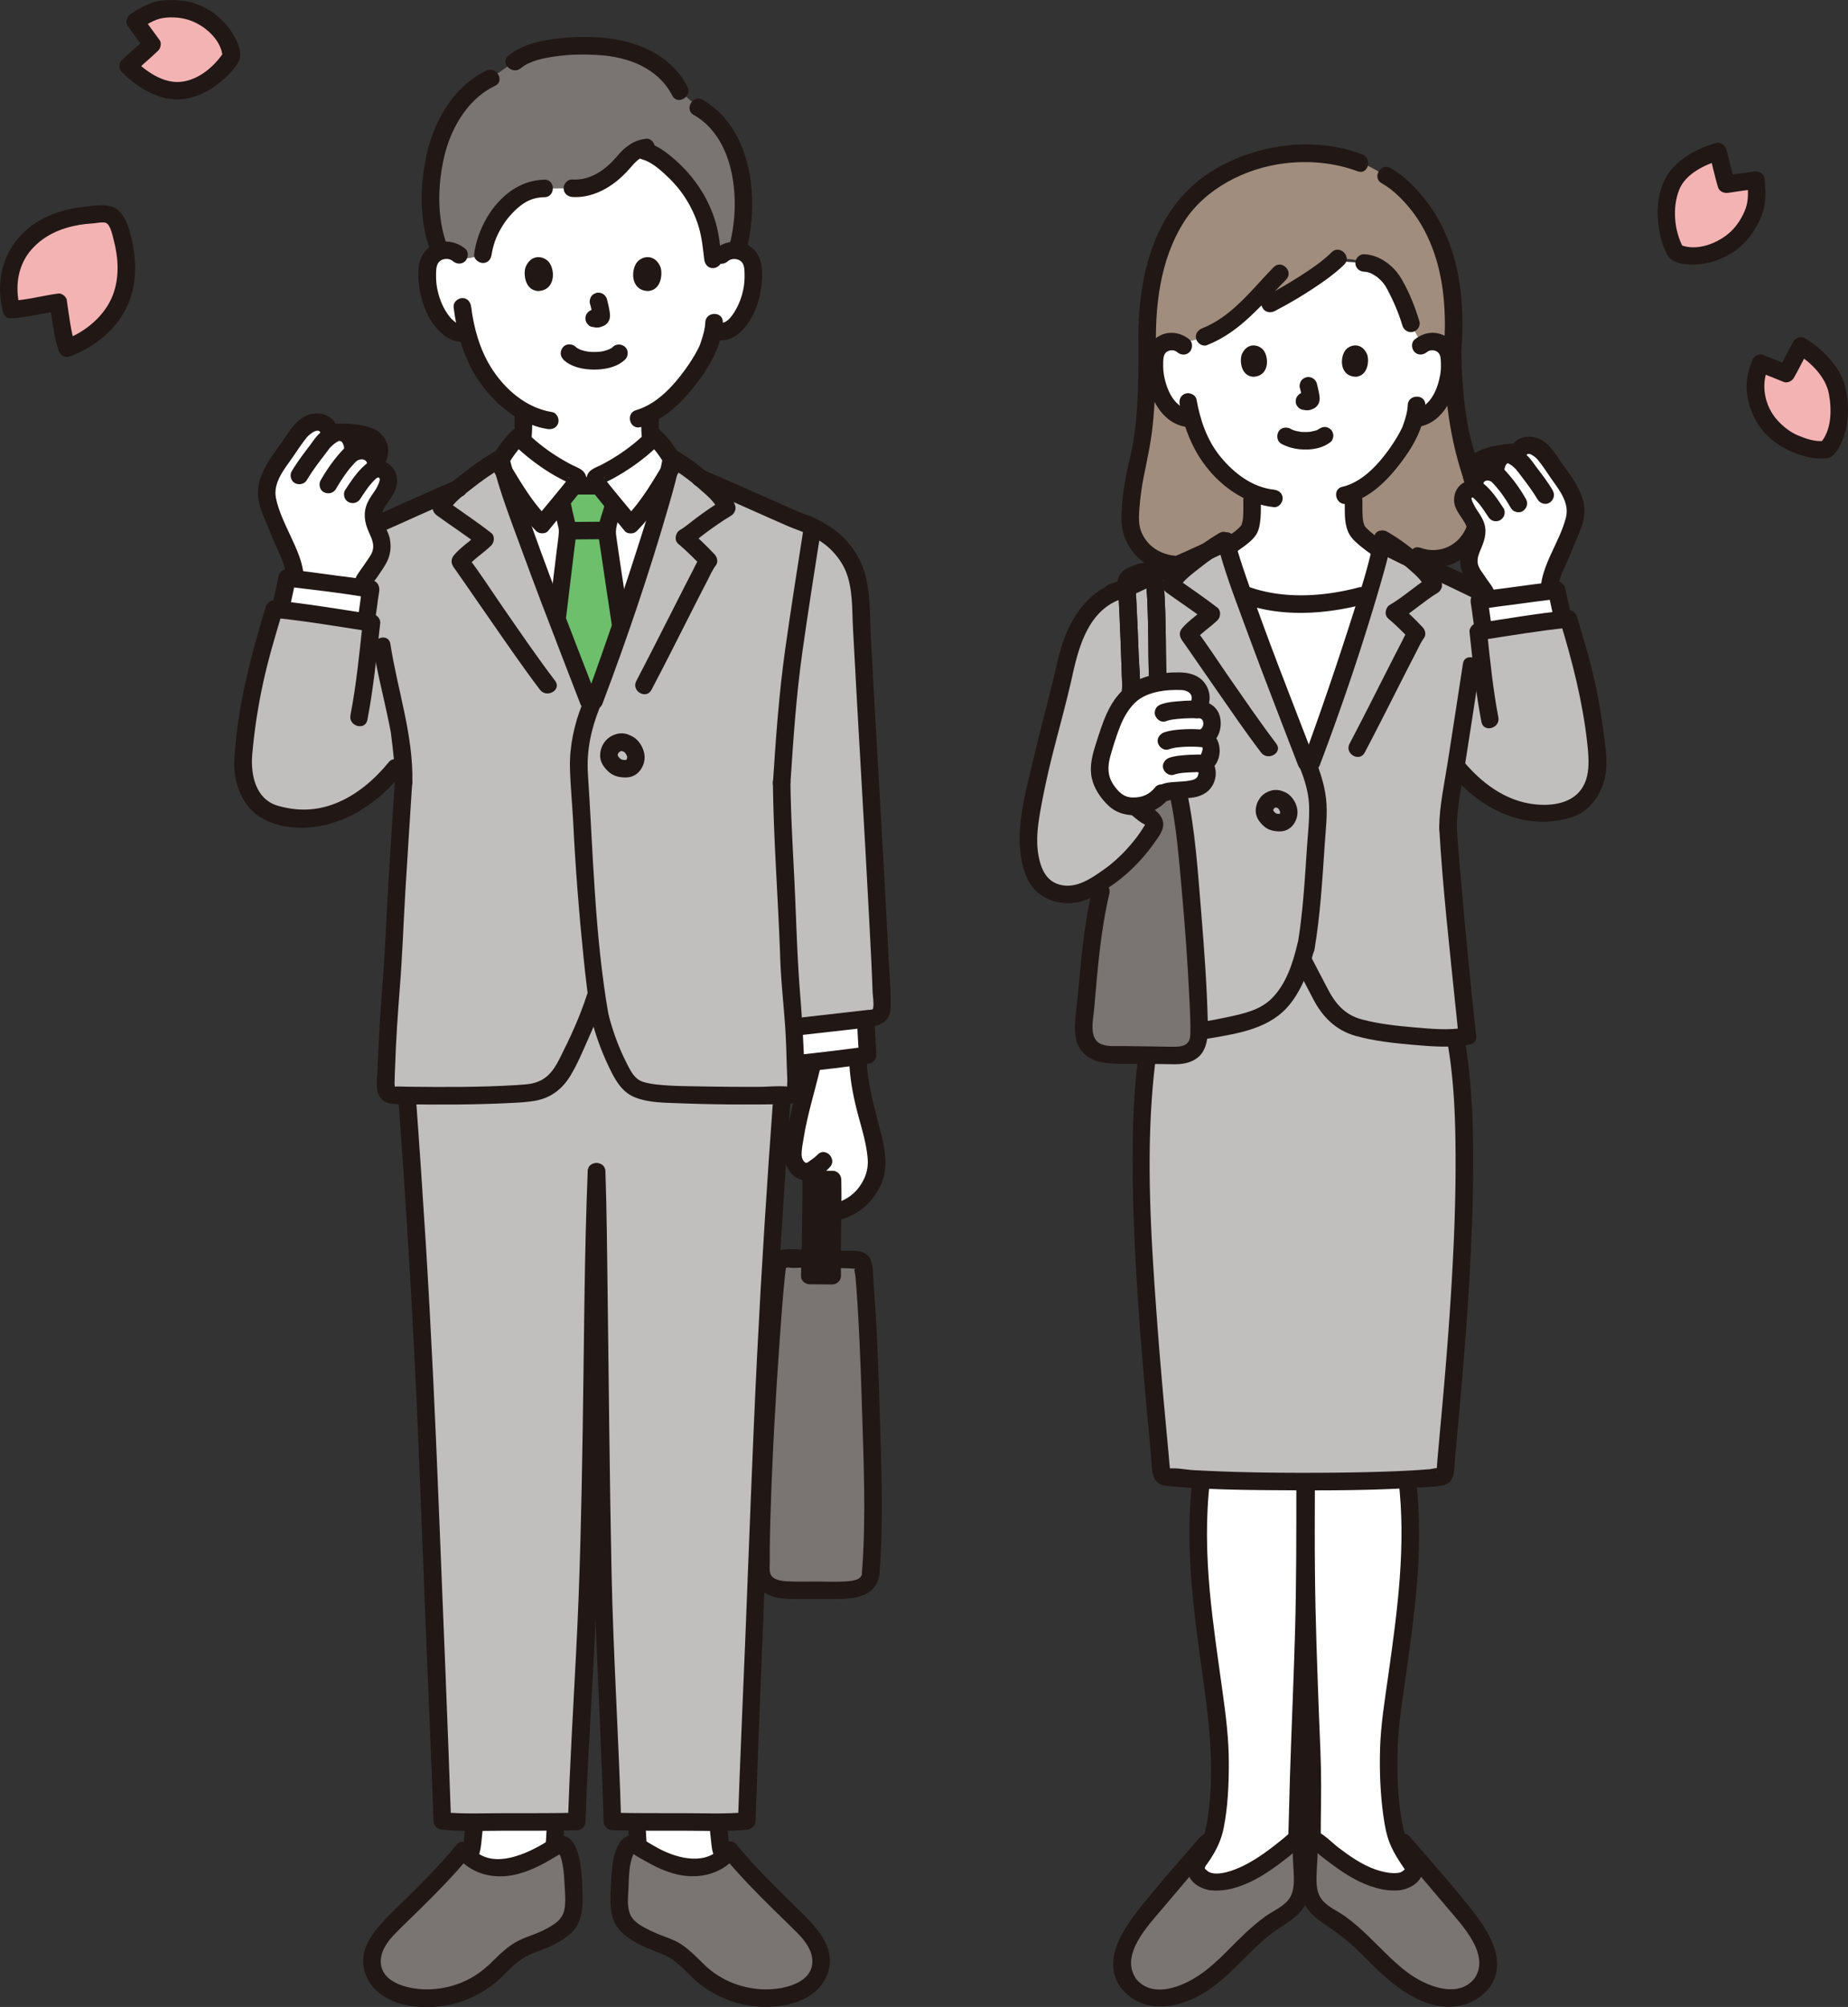<svg id="_レイヤー_2" xmlns="http://www.w3.org/2000/svg" viewBox="0 0 295.93 321.37"><rect x="0" y="0" width="295.93" height="321.37" fill="#333333" stroke="none"/><defs><style>.cls-2{fill:#c1bebe}.cls-3{fill:#fff}.cls-4{fill:#7a7473}.cls-6{fill:#211715}</style></defs><g id="_講師推し"><path d="M281.93 58.16c-.46.98-.73 2.37-.82 3.4-.12 1.48.52 3.54 1.06 4.66.7 1.48 2.54 3.36 4.05 4.23 1.21.69 4.24 1.88 6.27 1.49 2.16-2.33 2.25-6.03 1.75-9.15-.46-2.83-3.38-5.94-5.85-7.4-.88 1.57-1.51 2.97-2.35 4.41-.74-.31-2.62-1.05-4.11-1.64zm-.73-29.31c.1 1.11.17 2.69 0 3.8-.25 1.59-1.46 3.6-2.31 4.65-1.12 1.38-2.72 2.34-4.36 3.02-1.39.58-4.11 1.02-6.15.09-1.68-3.01-2.42-7.06-1.09-10.23 1.21-2.87 4.83-5.01 7.81-5.91.53 1.89.83 3.52 1.35 5.25.86-.14 3.04-.43 4.76-.68zM21.66 3.43c.89-.57 2.18-1.33 3.19-1.68 1.44-.5 3.67-.37 4.93-.12 1.66.33 3.17 1.24 4.47 2.32 1.11.91 2.68 2.99 2.8 5.12-1.78 2.75-4.85 5.17-8.1 5.45-2.95.26-6.34-1.83-8.42-3.93 1.35-1.28 2.59-2.26 3.81-3.46-.5-.66-1.71-2.36-2.68-3.69zM1.84 49.57c-.47-1.65-.47-3.44-.33-4.9.2-2.06.77-3.38 1.8-4.79 3.28-4.47 8.16-5.52 13.42-5.59.26 0 .53 0 .77.09 1.58.59 2.35 4.67 2.56 6.1.36 2.35.21 4.82-.61 7.07-1.37 3.77-4.95 6.85-8.73 8.2-.8-2.39-1.01-4.85-1.39-7.35-1.85.23-5.13 1.07-7.51 1.17z" fill="#f4b3b3"/><path class="cls-6" d="M279.79 28.85c.13 1.51.27 3.11-.26 4.56-.49 1.34-1.33 2.69-2.38 3.68-1.96 1.84-5.43 3.24-8.08 2.11l.5.5c-1.47-2.71-1.82-6.44-.66-9.34 1.02-2.55 4.1-3.98 6.55-4.74l-1.73-.98c.48 1.74.84 3.52 1.35 5.25.23.79.97 1.1 1.73.98 1.58-.25 3.17-.45 4.76-.68.75-.11 1.16-1.06.98-1.73-.22-.81-.97-1.09-1.73-.98-1.59.23-3.18.43-4.76.68l1.73.98c-.5-1.74-.87-3.51-1.35-5.25-.2-.71-1-1.21-1.73-.98-2.67.82-5.43 2.19-7.2 4.41-1.92 2.4-2.3 5.78-1.93 8.75.2 1.61.62 3.15 1.34 4.61.77 1.54 2.96 1.72 4.51 1.67 3.04-.1 6.25-1.55 8.26-3.85 1.1-1.26 1.98-2.77 2.54-4.34.6-1.68.51-3.56.36-5.31s-2.96-1.8-2.81 0zm.93 28.61c-.62 1.41-1.05 3.02-1.03 4.57s.48 3.13 1.1 4.55c1.13 2.6 3.58 4.7 6.16 5.77 1.34.56 2.76.97 4.22 1.07.62.04 1.47.07 2.02-.25.66-.39 1.19-1.32 1.53-1.98 1.38-2.71 1.46-6.15.8-9.08-.74-3.31-3.62-6.21-6.43-7.91-.64-.39-1.56-.15-1.92.5-.81 1.46-1.52 2.96-2.35 4.41l1.59-.65c-1.36-.57-2.74-1.09-4.11-1.64-.7-.28-1.54.31-1.73.98-.22.8.27 1.45.98 1.73 1.37.55 2.75 1.07 4.11 1.64.56.23 1.31-.16 1.59-.65.83-1.44 1.54-2.95 2.35-4.41l-1.92.5c2.28 1.37 4.68 3.74 5.19 6.45.48 2.55.45 5.85-1.37 7.89l.62-.36c-1.37.22-2.98-.35-4.22-.87s-2.34-1.4-3.28-2.43c-2.02-2.23-2.71-5.62-1.47-8.41.31-.69.2-1.51-.5-1.92-.6-.35-1.61-.19-1.92.5zM22.37 4.64c1.14-.73 2.38-1.55 3.76-1.76 1.28-.19 2.72-.1 3.96.27 2.53.76 5.32 3.11 5.56 5.91l.19-.71c-1.51 2.29-4 4.44-6.83 4.75s-5.61-1.64-7.49-3.52v1.99c1.25-1.18 2.58-2.27 3.81-3.46.4-.39.58-1.22.22-1.7-.91-1.22-1.79-2.46-2.68-3.69-.45-.61-1.22-.91-1.92-.5-.6.35-.95 1.3-.5 1.92.89 1.23 1.77 2.47 2.68 3.69l.22-1.7c-1.23 1.19-2.56 2.29-3.81 3.46-.55.52-.53 1.46 0 1.99 2.03 2.02 4.7 3.8 7.58 4.25s5.87-.79 8.16-2.68c1.11-.91 2.3-2.1 2.98-3.38s-.41-3.45-1.1-4.54C35.63 2.79 32.91.8 30.06.26c-1.54-.29-3.14-.34-4.68-.08s-3.08 1.18-4.43 2.04c-1.52.97-.11 3.41 1.42 2.43zM3.19 49.2c-.84-3.2-.38-6.7 1.83-9.22 2.01-2.29 4.73-3.47 7.69-3.97.7-.12 1.4-.19 2.1-.23.51-.03 1.77-.3 2.2-.07.69.37 1 1.96 1.18 2.65.78 2.93.97 6.09-.15 8.97-1.3 3.31-4.42 5.86-7.69 7.07l1.73.98c-.77-2.39-1.02-4.87-1.39-7.35-.08-.54-.8-1.1-1.35-1.03-2.51.34-4.97 1.03-7.51 1.17-1.8.1-1.81 2.91 0 2.81 2.55-.14 4.99-.84 7.51-1.17l-1.35-1.03c.36 2.47.62 4.96 1.39 7.35.22.68.99 1.25 1.73.98 3.72-1.38 7.14-3.97 8.99-7.54s1.85-7.65.94-11.46c-.34-1.43-.81-3.07-1.83-4.18-1.31-1.42-3.42-1.06-5.17-.89-3.76.36-7.43 1.49-10.22 4.15C.33 40.5-.73 45.32.48 49.94c.46 1.75 3.17 1.01 2.71-.75z"/><g id="woman"><path class="cls-3" d="M225.55 297.68c.27.41.56.84.89 1.33.03.6-.08 1.06-.35 1.23-.84.52-.83 1.42-4.13.97-3.51-.48-7.12-3-11.8-6.95-.02-.02-.05-.03-.07-.04-.02-4.18.17-7.8 0-12.56-.38-10.28-.93-22.96-.93-33.33v-11.09c5.88 0 11.67-.11 16.18-.35v.06c1.64 13.01-1.06 26.12-2.68 39.13-.62 4.99-.34 16.29 1.61 19.44.41.8.82 1.46 1.27 2.16zm-33.22-.29c.44-.62.83-1.23 1.2-1.88 1.95-3.15 2.13-14.45 1.51-19.44-1.62-13.01-4.32-26.12-2.68-39.13v-.07c4.84.23 10.77.35 16.63.36v11.09c0 10.38-.55 23.06-.93 33.33-.19 5.03-.24 8.37-.36 12.75-4.6 3.87-8.16 6.33-11.63 6.8-3.3.45-3.29-.46-4.13-.97-.38-.24-.44-1.04-.25-1.98.22-.3.44-.58.64-.87zm16.53-200.67c-2.88 0-6.95-.46-9.75-1.57l-.1-.04c3.38 9.59 8.68 23.02 10.59 28.04 1.24-3.08 6.39-17.63 9.52-28.03l-1.14.3c-2.62.7-6.3 1.29-9.06 1.3h-.07z"/><path d="M235.52 75.7c-.94-2.94-2.77-8.9-2.9-19.56.26-3-.01-7.33-.13-9-.41-5.77-2.99-12.22-6.71-15.8-1.61-1.55-2.07-2.27-3.82-3.22 0 0-1.37-.74-2.74-1.49l-1.46-.56c-2.58-.99-4.98-1.47-9.51-1.47-7.43 0-14.04 3.83-16.97 6.64-4.87 4.66-7.95 13.17-7.57 24.91 0 8.55-.65 14.72-1.56 18.23-.62 2.4-1.15 6.39-1.17 8.83-.03 3.99 3.98 8.36 9.91 7.01l1.18-.04c1.99-1.03 7.39-3.98 8.02-5.53.53-1.31.39-3.11.42-4.52 0 0-.03-.55-.07-1.24-2.15-.94-4.13-2.52-5.89-4.63-1.94-2.32-3.03-4.9-3.67-7.17-.45-.07-.72-.11-.72-.11-.82-.13-1.59-.5-2.22-1-.82-.66-1.41-1.53-1.86-2.44-.93-1.87-1.33-3.96-1.16-6.01.05-.52.13-1.05.4-1.52.37-.67 1.11-1.16 1.92-1.28.49-.07.99-.01 1.44.16 4.58-.39 7.82-2.57 10.66-5.24 2.19-.5 4.06-1.03 4.06-1.03 3.62-1.87 8.03-4.65 10.4-6.8 1.34-.72 4.11-.14 4.66.31 2.18.06 4.11 1.91 4.97 3.62.82 1.62 1.77 3.57 2.51 6.05 0 0 .8 2.07 1.43 3.73.1-.09.15-.14.15-.14.59-.53 1.45-.78 2.27-.66.81.12 1.55.61 1.92 1.28.26.47.35 1 .4 1.52.18 2.05-.23 4.14-1.16 6.01-.45.91-1.04 1.78-1.86 2.44-.63.5-1.4.88-2.22 1 0 0-.14.02-.38.06-.18.68-.39 1.26-.49 1.56-.67 1.81-4.5 8.22-9.26 10.25.01.75.02 1.28.02 1.28.02 1.41-.11 3.22.42 4.52.48 1.2 3.51 3.22 5.71 4.56l4.22-.13c5.3 2.04 9.6-2.71 9.57-6.7-.02-2.44-.39-4.32-1.15-6.68z" fill="#a18d7d"/><path class="cls-3" d="M191.34 90.54c.28-.12 7.99-4.03 8.75-5.9.53-1.31.39-3.11.42-4.52 0 0-.03-.55-.07-1.24-2.15-.94-4.13-2.52-5.89-4.63-1.94-2.32-3.03-4.9-3.67-7.17-.45-.07-.72-.11-.72-.11-.82-.13-1.59-.5-2.22-1-.82-.66-1.41-1.53-1.86-2.44-.93-1.87-1.33-3.96-1.16-6.01.05-.52.13-1.05.4-1.52.37-.67 1.11-1.16 1.92-1.28.49-.07.99-.01 1.44.16 4.58-.39 7.82-2.57 10.66-5.24 2.19-.5 4.06-1.03 4.06-1.03 3.62-1.87 8.03-4.65 10.4-6.8 2.37.12 4.66.31 4.66.31 2.18.06 4.11 1.91 4.97 3.62.82 1.62 1.77 3.57 2.51 6.05 0 0 1.29 2.96 2.01 3.09.1-.09-.42.51-.42.51.59-.53 1.45-.78 2.27-.66s1.55.61 1.92 1.28c.26.47.35 1 .4 1.52.18 2.05-.23 4.14-1.16 6.01-.45.91-1.04 1.78-1.86 2.44-.63.5-1.4.88-2.22 1 0 0-.14.02-.38.06-.18.68-.39 1.26-.49 1.56-.67 1.81-4.5 8.22-9.26 10.25.01.75.02 1.28.02 1.28.02 1.41-.11 3.22.42 4.52.76 1.87 7.74 5.78 8.03 5.9 0 0-4.54 10.9-16.53 10.9s-17.33-10.9-17.33-10.9z"/><path class="cls-6" d="M231.21 56.14c.09 6.33.75 12.71 2.59 18.79.86 2.81 2.18 6.26 1.14 9.19-1.13 3.17-4.33 4.72-7.48 3.6-1.71-.61-2.44 2.1-.75 2.71 5.68 2.03 11.49-2.6 11.34-8.5-.12-4.85-2.26-9.47-3.08-14.23-.65-3.81-.9-7.68-.96-11.55-.03-1.81-2.84-1.81-2.81 0zm-48.9 0c0 5.84-.06 11.94-1.46 17.65-.72 2.91-1.18 5.95-1.27 8.95-.07 2.47.88 4.84 2.68 6.56 2.44 2.33 5.77 2.93 9 2.26 1.77-.37 1.02-3.08-.75-2.71-3.05.64-6.3-.5-7.65-3.46-.56-1.23-.5-2.51-.41-3.82.13-1.81.37-3.62.73-5.4.54-2.67 1.12-5.27 1.4-8 .42-4 .53-8.02.54-12.04 0-1.81-2.81-1.81-2.81 0z"/><path class="cls-6" d="M228.51 56.37c.57-.47 1.54-.34 1.94.26.28.43.27 1.06.29 1.55.02.64-.01 1.3-.13 1.93-.42 2.29-1.57 5.05-4.12 5.51-.75.13-1.17 1.04-.98 1.73.22.79.98 1.12 1.73.98 4.04-.72 5.97-5.28 6.27-8.94.16-1.91-.02-4.05-1.67-5.29s-3.8-.98-5.32.28c-.58.49-.5 1.48 0 1.99.58.58 1.4.49 1.99 0z"/><path class="cls-6" d="M225.43 64.86c-.04.98-.31 1.92-.62 2.85-.06.17-.12.34-.17.51-.03.09-.14.32.03-.06-.09.2-.18.4-.28.6-.59 1.18-1.32 2.3-2.09 3.37-1.8 2.48-4.28 5.1-7.34 5.82-1.76.41-1.01 3.12.75 2.71 3.77-.88 6.69-3.96 8.91-6.97 1.91-2.59 3.49-5.53 3.62-8.82.07-1.81-2.74-1.8-2.81 0zm-34.94-10.48c-1.52-1.27-3.68-1.5-5.32-.28s-1.83 3.38-1.67 5.29c.3 3.66 2.23 8.21 6.27 8.94.75.13 1.51-.2 1.73-.98.19-.68-.23-1.59-.98-1.73-2.55-.46-3.7-3.22-4.12-5.51a9.24 9.24 0 01-.13-1.82c0-.5 0-1.13.24-1.58.36-.66 1.4-.82 1.98-.33s1.42.57 1.99 0c.5-.5.58-1.5 0-1.99z"/><path class="cls-6" d="M188.91 64.73c.68 3.88 2.17 7.58 4.73 10.61s6.2 5.43 10.36 5.87c.76.08 1.4-.7 1.4-1.4 0-.83-.65-1.32-1.4-1.4-3.48-.38-6.39-2.63-8.55-5.26s-3.26-5.88-3.84-9.16c-.13-.75-1.05-1.17-1.73-.98-.79.22-1.11.98-.98 1.73zm38.37-13.32c-.69-2.3-1.63-4.65-2.84-6.73s-3.46-3.86-6-3.97c-.76-.03-1.4.67-1.4 1.4 0 .79.64 1.37 1.4 1.4 0 0 .38.03.25.01-.15-.02.21.04.24.05.14.03.28.08.41.12.06.02.21.07.07.02.25.1.48.24.71.38.1.06.2.13.31.2l.12.09c-.07-.06-.07-.05 0 0 .8.67 1.2 1.16 1.66 2.05.99 1.92 1.75 3.64 2.37 5.72.22.73.98 1.19 1.73.98s1.2-1 .98-1.73zm-9.14-26.69c-7.43-2.82-16.19-1.75-23.06 2.08-5.87 3.27-9.46 8.62-11.25 15.03-1.3 4.64-1.66 9.52-1.51 14.32.05 1.8 2.86 1.81 2.81 0-.21-6.99.61-14.51 4.43-20.56 3.42-5.41 9.89-8.67 16.12-9.43 3.9-.48 8.04-.12 11.72 1.27 1.69.64 2.42-2.07.75-2.71zm15.88 31.42c.42-5.31.13-11.14-1.58-16.2-.93-2.76-2.23-5.41-4.02-7.72-1.56-2.01-3.52-4.06-5.75-5.31-1.58-.89-3 1.54-1.42 2.43 2 1.12 3.83 3.05 5.18 4.88 1.6 2.17 2.75 4.67 3.54 7.24 1.42 4.63 1.62 9.88 1.23 14.68-.14 1.8 2.67 1.79 2.81 0zm-18.67 23.98c.02 1.62-.13 3.36.47 4.9.34.88 1 1.55 1.7 2.15 1.66 1.41 3.53 2.59 5.4 3.7.51.3 1.03.64 1.57.89.69.32 1.51.19 1.92-.5.35-.61.19-1.6-.5-1.92-1.22-.56-2.37-1.35-3.49-2.07-.44-.28-.88-.57-1.31-.87-.21-.14-.41-.29-.61-.43l-.32-.23-.13-.1c-.17-.12.26.21-.02-.01-.35-.28-.69-.56-1.01-.87-.13-.13-.26-.26-.38-.39-.01-.02-.15-.16-.14-.17.01-.02.2.32.1.12-.02-.04-.05-.07-.07-.11-.04-.07-.07-.14-.11-.2.15.3-.01-.1-.05-.23-.11-.43-.13-.57-.16-1-.06-.88-.03-1.76-.04-2.64-.02-1.81-2.83-1.81-2.81 0z"/><path class="cls-6" d="M199.1 80.12c0 .79.02 1.59-.02 2.38-.02.39-.05.67-.1.94-.04.18-.1.35-.14.53-.07.31.11-.1-.03.09a.99.99 0 00-.11.17c-.13.23.2-.21.04-.05-.14.13-.26.28-.4.41-.15.14-.3.27-.46.4-.09.07-.17.14-.26.21.25-.2-.02.01-.12.08-1.68 1.24-3.52 2.27-5.36 3.26-.5.27-1 .55-1.51.78-.69.31-.86 1.32-.5 1.92.42.71 1.23.82 1.92.5 1.39-.63 2.73-1.43 4.05-2.21 1-.59 1.98-1.2 2.91-1.89.79-.59 1.64-1.22 2.17-2.07.47-.75.59-1.72.67-2.58.09-.96.05-1.93.06-2.89.02-1.81-2.79-1.81-2.81 0zm14.15-39.73c-1.42 1.39-2.9 2.41-4.6 3.52a69.73 69.73 0 01-5.96 3.49c-.67.35-.87 1.29-.5 1.92.4.68 1.25.85 1.92.5 2.1-1.09 4.14-2.28 6.11-3.58 1.75-1.16 3.52-2.39 5.02-3.86 1.29-1.27-.69-3.25-1.99-1.99z"/><path class="cls-6" d="M203.96 42.78c-3.48 3.54-6.65 7.91-11.43 9.78-.71.28-1.2.94-.98 1.73.18.67 1.02 1.26 1.73.98 5.33-2.09 8.77-6.54 12.67-10.5 1.27-1.29-.72-3.28-1.99-1.99z"/><path class="cls-2" d="M232.85 144.39c.83 9.02 1.9 19.55 2.12 21.5-3.83.77-14.13-.33-17.84-1.46-3.02-.92-4.49-2.89-5.59-5.09 0 0-1.59-3.03-2.99-5.68-1.06 3.52-2.98 7.47-6.58 9.1-4.17 1.9-17.96 3.75-20.87 3.17v-28.61c-2.18 2.32-4.82 4.18-7.75 5.51-1.36.62-3.4.48-4.79-.05-1.14-.43-2.29-1.53-2.77-2.65-1.16-2.68-1.28-5.78-.85-8.66 1.42-9.54 3.91-16.23 5.74-25.07.49-2.37 1.63-5.28 2.84-7.39 1.2-2.1 3.75-3.9 5.95-4.55l2.15-.85c2.77-1.37 7.97-3.63 11.77-5.38 1.09-.77 2.12-1.42 2.86-1.84 1.53 6.6 10.7 29.78 13.36 36.74 1.68-4.17 10.49-29.27 11.81-36.8 1.42.81 2.94 1.89 4.28 3.01 3.27 1.57 7.21 3.38 9.41 4.47 1.53.76 2.89 1.43 4.1 2.45 0 0 .31 2.16.64 4.41 3.68-.57 8.07-1.25 11.36-1.57 2.1 6.92 3.6 12.09 4.48 20.71.26 2.55.42 4.49-1.05 6.95-.6 1.01-1.88 2.49-3.78 2.85-.1.04-.2.07-.29.1-5.92 1.82-12.54-1.1-17.28-6.93-.45 3.14-.85 6.11-1.39 9.74.13 2.39.52 6.89.98 11.85z"/><path class="cls-2" d="M233.11 166.39c.04.2.07.4.11.59 3.57 20.25-1.44 62.29-1.78 68.86-.02.33-.27.59-.6.63-8.82 1.05-33.72 1.01-44.29.03a.675.675 0 01-.61-.63c-.36-6.65-5.47-48.65-1.9-68.89l.09-.52s10.12-12.91 24.9-12.91 24.07 12.84 24.07 12.84z"/><path class="cls-6" d="M190.96 236.95c-1.24 10.21.1 20.45 1.52 30.58 1.06 7.57 2.04 15.02 1.05 22.66-.18 1.37-.38 2.89-.96 4.16-.84 1.86-2.29 3.52-3.59 5.06-1.16 1.37.82 3.37 1.99 1.99 2.18-2.59 4.27-5.19 4.96-8.57s.85-7.02.85-10.52c0-3.86-.48-7.61-1.01-11.43-.74-5.35-1.54-10.69-2.04-16.06-.54-5.95-.68-11.93.05-17.87.22-1.79-2.59-1.77-2.81 0zm32.98 0c1.27 10.45-.16 20.92-1.62 31.28-.56 3.99-1.23 7.98-1.33 12.01-.09 3.49.05 7.01.53 10.48.21 1.51.47 3.04 1.04 4.46.78 1.95 2.08 3.67 3.24 5.4 1 1.49 3.43.09 2.43-1.42s-2.21-3.09-2.99-4.8c-.49-1.08-.69-2.34-.88-3.5-.54-3.33-.63-6.77-.57-10.15.07-3.86.67-7.67 1.21-11.49.71-5.03 1.43-10.06 1.86-15.12.49-5.71.58-11.45-.11-17.15-.22-1.77-3.03-1.79-2.81 0zm-16.35.73c0 7.92.01 15.84-.21 23.77-.22 7.66-.57 15.31-.81 22.96-.13 4.07-.2 8.14-.33 12.2-.06 1.81 2.75 1.81 2.81 0 .47-14.99 1.19-29.99 1.34-44.99.05-4.65.02-9.3.01-13.95 0-1.81-2.81-1.81-2.81 0z"/><path class="cls-6" d="M207.75 237.68c0 7.92-.01 15.84.21 23.77s.7 15.34.78 23c.05 4.24-.14 8.48-.01 12.71.05 1.8 2.86 1.81 2.81 0-.11-3.73.02-7.45.02-11.18s-.19-7.48-.34-11.21c-.29-7.71-.58-15.42-.65-23.14-.05-4.65-.02-9.3-.01-13.95 0-1.81-2.81-1.81-2.81 0z"/><path class="cls-6" d="M182.78 166.09c-1.15 6.4-1.39 12.93-1.4 19.42-.01 7.39.33 14.78.81 22.15.42 6.35.96 12.7 1.54 19.04.2 2.15.41 4.31.6 6.46.17 1.94-.12 4.5 2.43 4.76 6.62.67 13.35.68 19.99.72s13.85 0 20.75-.47c1.16-.08 2.38-.1 3.52-.32 1.47-.29 1.77-1.43 1.86-2.73.12-1.69.28-3.37.44-5.06.52-5.76 1.04-11.53 1.46-17.3.53-7.34.94-14.69 1.08-22.05.12-6.77.07-13.6-.74-20.33a80.38 80.38 0 00-.65-4.36c-.32-1.78-3.03-1.02-2.71.75 1.09 6.1 1.31 12.33 1.33 18.52.03 7.15-.27 14.29-.71 21.43-.38 6.22-.88 12.43-1.44 18.64l-.6 6.63c-.07.78-.14 1.57-.2 2.35-.02.3-.05.6-.07.9 0 .09-.06.29-.02.37.02.04-.04.14 0 .17-.25-.28 1.02-.42.44-.66-.34-.14-1.23.12-1.61.15-.66.05-1.31.1-1.97.14-1.44.09-2.88.16-4.33.21-3.43.13-6.86.19-10.29.21-7.03.05-14.07-.03-21.08-.41-1.27-.07-2.73-.39-3.99-.27-.08 0-.4-.07-.44-.04.16-.16.35.85.58.59.04-.04-.03-.3-.02-.37.02-.29-.04-.6-.07-.88-.14-1.78-.32-3.56-.48-5.34-.54-5.76-1.05-11.52-1.48-17.3-1-13.57-1.94-27.48-.39-41.04.15-1.32.35-2.64.59-3.95.32-1.77-2.39-2.53-2.71-.75zm34.83-72.03c-5.83 1.53-12.41 1.94-18.13-.27-1.69-.65-2.42 2.06-.75 2.71 6.15 2.37 13.36 1.91 19.62.27 1.75-.46 1.01-3.17-.75-2.71zm3.68-5.33c2.74 1.45 5.57 2.74 8.38 4.06 1.34.63 2.68 1.26 4.02 1.91 1.55.75 3.19 1.47 4.52 2.58.58.48 1.41.57 1.99 0 .5-.5.59-1.5 0-1.99-2.58-2.13-5.87-3.4-8.88-4.82s-5.79-2.67-8.6-4.16c-1.6-.84-3.02 1.58-1.42 2.43zm-27.06-2.42c-2.98 1.41-6 2.72-8.99 4.08-1.31.59-2.62 1.19-3.92 1.82-1 .49-2.41.92-3.66 1.35-1.7.59-.97 3.3.75 2.71 1.34-.47 2.72-.87 4.01-1.48s2.67-1.27 4.01-1.88c3.07-1.39 6.17-2.74 9.22-4.18 1.63-.77.21-3.19-1.42-2.43z"/><path class="cls-6" d="M207.76 151.15c-.73 3.09-1.79 6.38-4.07 8.69-1.87 1.9-4.43 2.44-6.98 3-2.96.65-5.96 1.12-8.97 1.45-1.31.14-2.62.26-3.93.32-.47.02-.95.03-1.42.02-.22 0-.44-.01-.65-.03-.38-.03-.09 0-.26-.03-1.77-.32-2.53 2.39-.75 2.71s3.48.14 5.19 0c2.63-.22 5.25-.58 7.84-1.02 4.7-.8 9.8-1.58 12.9-5.58 1.98-2.55 3.08-5.68 3.81-8.79.41-1.76-2.29-2.51-2.71-.75zm22.71-18.61c.55 9.6 1.65 19.18 2.62 28.74.16 1.54.31 3.07.48 4.61.19 1.78 3.01 1.8 2.81 0-.98-8.94-1.82-17.9-2.6-26.86-.19-2.16-.37-4.33-.5-6.5-.1-1.8-2.91-1.81-2.81 0z"/><path class="cls-6" d="M234.27 106.26c-.78 5.19-1.6 10.37-2.4 15.55-.54 3.51-1.37 7.16-1.4 10.73-.02 1.81 2.79 1.81 2.81 0 .04-3.44.83-6.96 1.36-10.34.79-5.06 1.58-10.12 2.34-15.19.27-1.77-2.44-2.53-2.71-.75z"/><path class="cls-4" d="M180.63 317.45c-.47-.65-.79-1.42-.9-2.27-.22-1.66.37-3.33 1.19-4.78 1.03-1.81 2.44-3.67 3.79-5.26 2.26-2.65 3.82-4.64 5.68-6.77 1.05-1.21 1.87-2.1 2.88-3.28-1.46 1.42-2.17 4.63-1.33 5.15s2.12.51 3.1.53c4.31.07 10.44-4.35 12.83-6.5.16-.15.47.06.47.29.02 2.78.25 3.97.24 7.04 0 .81-.25 1.61-.53 2.37-.68 1.85-2.71 2.74-4.33 3.85-4.23 2.89-7.47 7.68-11.9 10.26-2.56 1.49-4.97 2.36-7.83 1.61-1.36-.35-2.57-1.14-3.36-2.24z"/><path class="cls-6" d="M181.85 316.74c-2.49-3.77 2.04-8.45 4.34-11.17 2.69-3.18 5.37-6.35 8.09-9.5 1.17-1.35-.73-3.31-1.99-1.99-1.38 1.45-2.61 4.13-1.95 6.17.43 1.35 2.14 2.32 3.63 2.45 2.5.23 5.04-.66 7.2-1.83 1.22-.66 2.38-1.45 3.5-2.27.68-.5 1.34-1.02 2-1.54.42-.34 1.39-1.41 1.77-1.48l-1.08-.14.19.12-.65-.84c.25.62.09 1.76.12 2.44s.08 1.33.11 1.99c.07 1.64.29 3.62-.77 5.01-.91 1.19-2.48 1.82-3.67 2.67-1.32.94-2.54 2.02-3.71 3.14-2.41 2.32-4.66 4.93-7.55 6.7s-7.18 3.21-9.6.08c-1.09-1.41-3.53-.01-2.43 1.42 3.62 4.7 9.75 3.44 14.09.51s7.2-7.26 11.51-10.03c2.1-1.35 3.91-2.56 4.65-5.08.7-2.36.21-5.01.12-7.44-.04-1.06.18-2.31-.82-3-1.31-.91-2.44.45-3.39 1.22-2.01 1.64-4.11 3.26-6.44 4.41-1.44.71-4.23 1.81-5.67.92.14.09-.54-.45-.6-.51-.27-.28.09.14.09.14 0 .04.01-.3.04-.38.3-1.06.47-2.03 1.26-2.86l-1.99-1.99c-3.2 3.71-6.46 7.38-9.52 11.21-2.8 3.51-6.29 8.4-3.35 12.86.99 1.5 3.42.1 2.43-1.42z"/><path class="cls-4" d="M237.41 317.45c.47-.65.79-1.42.9-2.27.22-1.66-.37-3.33-1.19-4.78-1.03-1.81-2.44-3.67-3.79-5.26-2.26-2.65-3.82-4.64-5.68-6.77-1.05-1.21-1.87-2.1-2.88-3.28 1.46 1.42 2.17 4.63 1.33 5.15s-2.12.51-3.1.53c-4.31.07-10.44-4.35-12.83-6.5-.16-.15-.47.06-.47.29-.02 2.78-.25 3.97-.24 7.04 0 .81.25 1.61.53 2.37.68 1.85 2.71 2.74 4.33 3.85 4.23 2.89 7.47 7.68 11.9 10.26 2.56 1.49 4.97 2.36 7.83 1.61 1.36-.35 2.57-1.14 3.36-2.24z"/><path class="cls-6" d="M238.62 318.16c2.94-4.46-.55-9.35-3.35-12.86-3.06-3.83-6.31-7.5-9.52-11.21l-1.99 1.99c.65.69 1.07 1.64 1.23 2.57.03.21.07.51.06.68 0 .08.38-.46.11-.15-.08.09-.35.29-.48.39-.28.22-.41.31-1.02.36-1.11.08-2.29-.2-3.34-.55-2.21-.76-4.2-2.17-6.05-3.57-1.19-.9-5.06-5.06-5.94-1.62-.28 1.09-.11 2.49-.17 3.62-.07 1.26-.17 2.53-.12 3.79.11 2.63 1.34 4.63 3.47 6.09s4.01 2.78 5.83 4.54 3.62 3.7 5.64 5.3c2.24 1.78 4.91 3.37 7.8 3.74 3.05.39 5.95-.68 7.83-3.12 1.1-1.43-1.34-2.83-2.43-1.42-2.41 3.13-6.85 1.61-9.6-.08s-5.13-4.38-7.55-6.7c-1.17-1.12-2.39-2.2-3.71-3.14-1.19-.85-2.77-1.48-3.67-2.67-1.06-1.41-.84-3.37-.77-5.01.03-.66.07-1.33.11-1.99.04-.7-.13-1.8.12-2.44l-.65.84.19-.12-1.08.14c.36.07 1.33 1.13 1.77 1.48.6.48 1.22.95 1.84 1.42 1.17.87 2.38 1.7 3.67 2.4 2.16 1.17 4.71 2.06 7.2 1.83 1.48-.13 3.2-1.1 3.63-2.45.64-2.05-.56-4.7-1.95-6.17-1.26-1.32-3.16.63-1.99 1.99 2.72 3.15 5.4 6.32 8.09 9.5 2.3 2.72 6.82 7.4 4.34 11.17-1 1.51 1.43 2.92 2.43 1.42zM205.8 126.87c-.29-.12-.58-.26-.89-.32-.45-.09-.89-.07-1.34.04-.61.16-1.23.52-1.64 1-.51.61-.78 1.27-.84 2.06-.04.61.15 1.23.49 1.73s.8.99 1.35 1.3 1.16.42 1.79.45c.76.03 1.44-.16 2.01-.67.45-.4.81-1.02.95-1.61.22-.89.05-1.73-.38-2.52-.34-.61-.86-1.18-1.51-1.47-.35-.16-.69-.25-1.08-.14-.33.09-.68.34-.84.65-.17.33-.26.72-.14 1.08.11.33.32.69.65.84.15.07.29.15.43.25l-.28-.22c.12.1.24.22.34.34l-.22-.28c.16.22.29.45.4.7l-.14-.34c.06.16.11.31.13.48l-.05-.37c.01.15.01.28 0 .43l.05-.37c-.03.17-.07.33-.13.48l.14-.34c-.07.17-.16.32-.28.47l.22-.28c-.08.1-.16.19-.26.27l.28-.22c-.07.05-.14.09-.21.13l.34-.14c-.1.04-.2.06-.3.08l.37-.05c-.28.03-.57.02-.85-.02l.37.05c-.18-.03-.34-.06-.51-.13l.34.14c-.17-.07-.32-.16-.47-.27l.28.22c-.18-.14-.34-.31-.49-.49l.22.28c-.11-.15-.21-.31-.29-.48l.14.34c-.04-.1-.07-.21-.09-.32l.05.37c-.02-.16-.01-.31 0-.47l-.05.37c.02-.17.06-.33.13-.49l-.14.34c.06-.13.13-.26.22-.37l-.22.28c.11-.15.24-.27.39-.39l-.28.22c.14-.1.28-.18.43-.25l-.34.14c.16-.06.32-.11.48-.13l-.37.05c.11-.01.21-.02.32 0l-.37-.05c.2.03.38.1.57.17l-.34-.14.04.02c.36.15.69.25 1.08.14.33-.09.68-.34.84-.65.17-.33.26-.72.14-1.08-.1-.32-.32-.7-.65-.84z"/><path class="cls-6" d="M207.69 121.8c.96 2.27 1.85 4.66 1.94 7.15.08 2.2-.18 4.45-.33 6.64-.36 5.24-.64 10.55-1.52 15.73-.3 1.77 2.41 2.53 2.71.75.94-5.54 1.26-11.2 1.64-16.8.16-2.42.49-4.94.22-7.36-.3-2.65-1.21-5.08-2.24-7.52-.7-1.66-3.12-.23-2.43 1.42zm13.02-34.24c1.69.98 3.28 2.13 4.74 3.43.91.81 2.3 1.89 2.69 3.09l.65-1.59c-2.16 1.3-4.03 3.09-6.2 4.35-.73.42-.99 1.62-.28 2.21 1.24 1.05 2.4 2.2 3.52 3.38l-.22-1.7c-.51.68-.87 1.52-1.26 2.27-.82 1.57-1.62 3.15-2.42 4.73-1.92 3.79-3.83 7.59-5.82 11.36-.84 1.6 1.58 3.02 2.43 1.42 1.98-3.76 3.89-7.56 5.82-11.36.78-1.55 1.57-3.09 2.37-4.63.41-.78.78-1.66 1.31-2.37.38-.5.18-1.29-.22-1.7-1.12-1.18-2.27-2.33-3.52-3.38l-.28 2.21c2.17-1.26 4.03-3.05 6.2-4.35.51-.31.84-1 .65-1.59-.54-1.63-1.91-2.95-3.15-4.08-1.7-1.56-3.58-2.96-5.57-4.11-1.57-.91-2.98 1.52-1.42 2.43zm-25.49-2.19c-1.89 1.13-3.69 2.43-5.4 3.82-1.37 1.11-3.03 2.41-3.62 4.14-.21.63.16 1.23.65 1.59 2.03 1.47 4.15 2.84 6.13 4.38v-1.99c-1.16 1.13-2.61 2.02-3.66 3.26-.54.63-.5 1.34 0 1.99-.39-.49.33.48.46.67.4.57.8 1.15 1.2 1.73l3.58 5.17c2.42 3.48 4.82 7 7.39 10.38 1.08 1.42 3.52.02 2.43-1.42-2.62-3.46-5.08-7.06-7.56-10.63-1.82-2.62-3.55-5.36-5.51-7.88v1.99c1.05-1.23 2.5-2.13 3.66-3.26.5-.48.59-1.52 0-1.99-2.17-1.69-4.47-3.21-6.7-4.82l.65 1.59c.34-1 2.18-2.34 3.15-3.11 1.45-1.16 2.99-2.22 4.58-3.18s.14-3.36-1.42-2.43z"/><path class="cls-6" d="M194.94 86.96c1.06 4.32 2.7 8.54 4.23 12.71 1.96 5.35 3.99 10.67 6.04 15.98.89 2.31 1.79 4.61 2.67 6.92.64 1.67 3.36.94 2.71-.75-3.75-9.75-7.64-19.47-11.02-29.36-.7-2.06-1.41-4.13-1.93-6.24-.43-1.75-3.14-1.01-2.71.75z"/><path class="cls-6" d="M220.06 85.97c-.81 4.55-2.33 9.01-3.73 13.4a570.88 570.88 0 01-5.45 16.21c-.73 2.07-1.47 4.14-2.25 6.2-.64 1.69 2.07 2.42 2.71.75 3.62-9.57 6.92-19.33 9.76-29.15.63-2.19 1.27-4.41 1.67-6.66.32-1.77-2.39-2.53-2.71-.75z"/><path class="cls-4" d="M175.45 168.33c-1.07-.55-1.88-1.55-1.86-3.19.03-3.52 1.65-18.08 2.7-22.43 0 0 .16-.68.41-1.71 1.66-1.08 3.18-2.35 4.52-3.8 1.17-1.27 2.28-2.62 3.18-4.1.52-.85.78-1.09.14-1.83-.67-.78-1.88-1.35-2.67-2.06l-.14-.12c1.67-.04 3.09-.6 4.18-1.96l.39-.18c.47-.21 1.38-.31 2.28-.38l.11.53c1.67 7.66 3.43 32.78 3.31 38.75-.05 2.6-2.1 3.17-3.97 3.14s-8.4-.07-10.41-.14c-.74-.03-1.51-.19-2.18-.53z"/><path class="cls-6" d="M174.93 142.34c-1.38 5.81-1.86 11.95-2.41 17.89-.22 2.38-.94 5.64.47 7.76 1.81 2.71 5.44 2.31 8.28 2.35 1.66.02 3.31.04 4.97.05 1.36.01 2.8.15 4.12-.28 3-.97 3.11-3.79 3.05-6.44-.14-5.89-.58-11.78-1.06-17.64-.53-6.41-.94-12.98-2.29-19.28-.38-1.77-3.09-1.02-2.71.75 1.05 4.89 1.43 9.95 1.88 14.92.53 5.86.96 11.73 1.24 17.6.09 1.86.2 3.74.15 5.61-.03 1.48-.89 1.95-2.29 1.98-1.23.03-2.46-.03-3.69-.04-1.57-.02-3.15-.03-4.72-.06-1.13-.02-2.47.13-3.55-.3-2.11-.84-1.29-4.03-1.14-5.8.52-6.08 1.01-12.37 2.42-18.32.42-1.76-2.29-2.51-2.71-.75z"/><path class="cls-3" d="M186.01 127.03c-1.3 1.7-3.08 2.22-5.22 2.05-1.51-.12-2.26-.9-3.22-2.07-.72-.88-1.18-1.72-1.41-2.84-.3-1.44.13-3.04.59-4.44.98-2.98 1.43-5.02 3.36-7.48 1.76-2.24 4.61-3.02 7.47-3.15.39 0 1.2-.01 1.2-.01 1.39-.02 2.51.31 3.14 1.35.63 1.04.44 2.24-.34 3.17 1.31-.06 2.23.53 2.43 1.69.2 1.16-.26 2.48-1.29 2.83.76.23 1.28 1.3 1.21 2.06-.07.76-.59 2.05-1.49 2.24.93.24 1.06 1.71.51 2.66-.55.95-1.75 1.24-2.84 1.38s-3.06.17-3.82.52"/><path class="cls-6" d="M185.02 126.04c-.96 1.18-2.11 1.69-3.63 1.66-1.42-.02-2.21-.81-3.01-1.93-1.04-1.47-1.04-3-.58-4.67.43-1.57.94-3.15 1.52-4.66.53-1.39 1.32-2.82 2.39-3.87s2.42-1.54 3.83-1.83c1.16-.24 2.36-.28 3.55-.25 1.52.04 2.31 1.07 1.3 2.4-.67.87.24 2.12 1.21 2.11.47 0 .88 0 1.04.49.18.58-.07 1.19-.61 1.41-1.26.54-.62 2.17.34 2.57.53.22-.08 1.53-.27 1.59-1.37.44-1.29 2.23 0 2.71-.49-.18-.05-.24-.2.17-.08.22-.07.39-.24.57-.39.43-1.21.5-1.74.57-1.3.16-2.75.05-3.98.54-1.66.66-.94 3.38.75 2.71 2.09-.83 4.53-.04 6.48-1.44s2.21-4.9-.32-5.83v2.71c3.18-1.03 3.29-5.75.27-7.01l.34 2.57c1.69-.72 2.31-2.86 1.9-4.54-.43-1.77-2.03-2.61-3.75-2.6l1.21 2.11c1.11-1.46 1.21-3.45.08-4.94-.98-1.3-2.54-1.68-4.1-1.69-3.05-.02-6.22.51-8.62 2.51-2.64 2.2-3.65 5.7-4.66 8.84-.57 1.78-1.09 3.63-.7 5.51.36 1.72 1.43 3.3 2.7 4.49 2.66 2.51 7.29 1.72 9.5-1.01.48-.59.57-1.4 0-1.99-.49-.5-1.51-.59-1.99 0z"/><path class="cls-6" d="M191.59 112.19c-.9-.02-1.8.01-2.7.09-.97.08-2.01.16-2.94.5-.35.13-.65.31-.84.65-.18.3-.25.74-.14 1.08.22.67.99 1.26 1.73.98.37-.14.75-.22 1.13-.28.11-.02.23-.05.34-.05-.07 0-.37.05-.13.02.06 0 .12-.01.18-.02a25.476 25.476 0 013.36-.15c.73.02 1.44-.66 1.4-1.4s-.62-1.39-1.4-1.4zm.76 4.63c-.98-.09-1.96-.09-2.94-.03s-2.04.16-2.99.49c-.69.24-1.22.97-.98 1.73.22.69.98 1.24 1.73.98.39-.13.79-.22 1.19-.29.05 0 .11-.02.16-.02.19-.03-.08.01-.13.02.13-.01.25-.03.38-.04.24-.03.49-.04.74-.06.95-.06 1.91-.05 2.86.04.73.07 1.44-.69 1.4-1.4-.04-.82-.62-1.33-1.4-1.4zm-.41 4c-.74.03-1.48.04-2.22.1-.82.07-1.68.15-2.46.42-.69.24-1.22.98-.98 1.73.22.69.98 1.23 1.73.98.43-.15.88-.23 1.34-.29l-.37.05c.99-.13 1.98-.14 2.97-.18.73-.03 1.44-.63 1.4-1.4s-.62-1.43-1.4-1.4zm-12.84-27.7c-5.65 1.8-8.42 7.06-9.69 12.54-1.29 5.58-2.79 11.1-4.11 16.67s-3.29 12.5-.87 18.18c1.05 2.47 3.33 3.85 5.95 4.09 2.88.27 5.44-1.27 7.73-2.87 2.64-1.85 4.93-4.19 6.78-6.83.77-1.09 1.83-2.41 1.19-3.8s-2.14-1.98-3.23-2.88c-1.38-1.15-3.38.83-1.99 1.99.71.59 1.6 1.4 2.42 1.8.61.3.02.22.25-.23-.14.27-.32.53-.48.79-.36.57-.74 1.13-1.15 1.66-1.48 1.91-3.23 3.67-5.22 5.07-1.84 1.29-3.97 2.77-6.31 2.49-2.71-.33-3.69-2.54-4.1-4.97-.43-2.59 0-5.21.47-7.76s.97-4.82 1.55-7.21c1.11-4.52 2.4-9 3.41-13.55 1.1-5 2.69-10.74 8.13-12.48 1.72-.55.98-3.26-.75-2.71z"/><path class="cls-6" d="M182.48 110.54c.19-1.79-.06-3.72-.13-5.52-.1-2.8-.22-5.61-.36-8.41-.04-.87-.09-1.73-.16-2.6 0-.09.02-.53-.03-.58v-.12c-.34.34-.4.44-.2.3.16-.02.38-.21.55-.28.32-.14.66-.24.99-.32-.09.02.5-.11.42-.07.53-.24.07.11.1-.05l-.34-.45c.03.11.06.22.08.33.02.15.06.31.08.46.05.37.08.75.12 1.12.05.53.08 1.06.11 1.59.07 1.44.1 2.88.14 4.31.07 3.02 0 6.06.2 9.07.11 1.8 2.92 1.81 2.81 0-.19-2.94-.13-5.9-.2-8.84-.03-1.62-.07-3.25-.16-4.87-.03-.55-.07-1.1-.13-1.66-.09-.89-.09-2.01-.57-2.8-1.07-1.73-3.63-.91-5.08-.24-.71.33-1.33.79-1.59 1.58-.22.69-.12 1.4-.07 2.11.18 2.72.28 5.46.39 8.18.07 1.71.13 3.42.18 5.12.03.86.12 1.77.03 2.63-.08.76.7 1.4 1.4 1.4.83 0 1.32-.65 1.4-1.4z"/><path class="cls-6" d="M182.48 110.54c.19-1.79-.06-3.72-.13-5.52-.1-2.8-.22-5.61-.36-8.41-.04-.87-.09-1.73-.16-2.6 0-.09.02-.53-.03-.58v-.12c-.34.34-.4.44-.2.3.16-.02.38-.21.55-.28.32-.14.66-.24.99-.32-.09.02.5-.11.42-.07.53-.24.07.11.1-.05l-.34-.45c.03.11.06.22.08.33.02.15.06.31.08.46.05.37.08.75.12 1.12.05.53.08 1.06.11 1.59.07 1.44.1 2.88.14 4.31.07 3.02 0 6.06.2 9.07.11 1.8 2.92 1.81 2.81 0-.19-2.94-.13-5.9-.2-8.84-.03-1.62-.07-3.25-.16-4.87-.03-.55-.07-1.1-.13-1.66-.09-.89-.09-2.01-.57-2.8-1.07-1.73-3.63-.91-5.08-.24-.71.33-1.33.79-1.59 1.58-.22.69-.12 1.4-.07 2.11.18 2.72.28 5.46.39 8.18.07 1.71.13 3.42.18 5.12.03.86.12 1.77.03 2.63-.08.76.7 1.4 1.4 1.4.83 0 1.32-.65 1.4-1.4z"/><path class="cls-3" d="M238.31 96.69c-.14-.84-.22-1.66-.78-2.28-.55-.63-.99-1.55-1.5-2.22-.83-1.08-1.05-2.38-.64-3.68.4-1.27 1.16-2.17 1.09-3.49-.04-.81-.47-1.57-.93-2.24s-1.05-1.39-1.25-2.17c-.2-.79.05-1.55.66-2.09.36-.32.87-.28 1.23-.21-.32-.92-.03-1.84.83-2.47s1.71-.43 2.53.1c-.21-.86-.08-2.08.63-2.6s2.06-.8 2.78.04c-.1-.87.4-1.77 1.23-2.04s1.85.18 2.51.74c.4.34.7.77 1 1.19l2.21 3.11c1.32 1.85 2.7 3.97 2.34 6.21-.24 1.52-1.26 3.48-1.79 4.93-.9 2.45-2.28 4.18-2.38 6.9"/><path class="cls-6" d="M239.67 96.31c-.11-.7-.22-1.4-.55-2.04s-.85-1.22-1.24-1.84-.98-1.26-1.19-2c-.22-.79.04-1.54.35-2.27.6-1.43 1.13-2.74.65-4.31-.21-.71-.62-1.35-1.03-1.95-.04-.05-1.53-2.35-.83-2.24 1.03.16 2.03-.6 1.73-1.73-.25-.95.58-1.21 1.3-.79 1.12.66 2.29-.42 2.06-1.59-.1-.52.3-1.92 1.06-1.2.85.8 2.44.26 2.4-.99-.05-1.43 1.46-.25 1.9.29.79.95 1.45 2.03 2.16 3.04 1.28 1.8 2.92 3.85 2.32 6.19-1.01 3.96-3.82 7.37-4.07 11.53-.11 1.81 2.7 1.8 2.81 0 .09-1.45.63-2.73 1.25-4.04s1.09-2.57 1.64-3.86 1.12-2.55 1.29-3.94c.19-1.53-.24-2.99-.92-4.35-.73-1.47-1.77-2.79-2.72-4.13-.85-1.2-1.65-2.66-2.91-3.48-2.4-1.57-5.66-.39-5.56 2.74l2.4-.99c-1.21-1.14-2.97-1.21-4.36-.33s-1.69 2.7-1.39 4.26l2.06-1.59c-1.39-.81-2.93-.94-4.24.12-1.19.96-1.58 2.39-1.19 3.84l1.73-1.73c-2.07-.32-3.8 1.07-3.73 3.26s2.83 3.67 2.05 5.87c-.71 2.01-1.59 3.65-.65 5.79.4.92 1.06 1.81 1.63 2.64.61.89.91 1.46 1.09 2.54.29 1.78 3 1.02 2.71-.75z"/><path class="cls-6" d="M248.68 78.57c-.77-1.3-1.68-2.5-2.59-3.69-.44-.58-.84-1.21-1.34-1.73s-1.04-.95-1.65-1.28c-.65-.35-1.56-.18-1.92.5s-.19 1.55.5 1.92c.12.07.24.14.36.22.05.03.1.07.15.11.25.18-.16-.14-.03-.02.21.19.43.36.62.57.04.04.08.09.12.14.17.17-.07-.06-.08-.12.03.13.25.34.33.45.21.28.42.56.63.83.87 1.14 1.72 2.29 2.45 3.52.38.63 1.28.92 1.92.5s.91-1.25.5-1.92zm-4.31 1.35c-1.03-1.79-2.26-3.5-3.72-4.96-.52-.52-1.47-.56-1.99 0s-.55 1.43 0 1.99c.34.34.66.69.97 1.05.16.18.31.37.46.56.04.04.07.09.11.13.11.14-.17-.23-.06-.08.08.1.16.2.23.31.57.77 1.09 1.58 1.57 2.42.37.64 1.29.91 1.92.5s.89-1.24.5-1.92zm-3.62 1.44c-.91-1.39-1.85-2.82-3.14-3.88-.3-.24-.6-.41-.99-.41-.34 0-.76.15-.99.41s-.43.62-.41.99c.02.35.13.76.41.99.61.5 1.13 1.08 1.61 1.7l-.22-.28c.47.61.89 1.25 1.31 1.89.2.31.48.55.84.65.34.09.78.05 1.08-.14s.56-.48.65-.84.07-.77-.14-1.08z"/><path class="cls-6" d="M237.31 76.56c-.06-.1-.12-.2-.18-.31-.02-.04-.16-.32-.07-.13s-.02-.07-.04-.11c-.02-.07-.03-.21-.07-.27l.03.2v-.24c0 .24.01-.02.03-.08s.08-.2.08-.26c0 .1-.13.27-.02.06.03-.06.07-.12.11-.19.14-.24-.21.2 0 .01.05-.05.11-.1.16-.15.11-.11-.25.16-.03.03.09-.05.18-.11.27-.16.17-.1.35-.19.52-.27.07-.04.16-.09.24-.11-.32.07-.04.02.04-.02.16-.06.32-.12.48-.17.35-.11.71-.2 1.07-.28.16-.03.33-.06.5-.09.1-.02.2-.03.3-.05.07-.01.41-.09.04 0 .38-.08.79-.09 1.18-.13.73-.07 1.44-.6 1.4-1.4-.03-.7-.62-1.48-1.4-1.4-1.96.19-3.88.47-5.64 1.42-.95.51-1.67 1.28-1.97 2.33-.33 1.12-.03 2.22.57 3.19.38.63 1.27.92 1.92.5s.91-1.25.5-1.92z"/><path class="cls-3" d="M236.97 96.92c-.05-.35-.09-.61-.12-.75.48-.09 9.15-1.28 12.41-1.68.29 1.26.64 3.08 1.04 4.72-3.87.43-8.93 1.24-12.65 1.82-.03.57-.46-2.56-.69-4.11z"/><path class="cls-6" d="M238.96 100.61c-.36-1.58-.46-3.22-.75-4.81l-.98 1.73c1.68-.3 3.39-.48 5.08-.71 2.29-.31 4.58-.63 6.96-.91l-1.35-1.03c.35 1.53.64 3.07 1.01 4.59.42 1.76 3.13 1.01 2.71-.75-.36-1.52-.66-3.06-1.01-4.59-.12-.54-.77-1.1-1.35-1.03-2.52.3-5.03.65-7.54.99-1.75.24-3.51.43-5.24.74-.79.14-1.1 1.04-.98 1.73.29 1.59.39 3.23.75 4.81.4 1.76 3.11 1.02 2.71-.75z"/><path class="cls-6" d="M232.27 123.79c4.75 5.74 11.88 9.39 19.31 7.11 3.41-1.04 5.43-4.51 5.64-7.93.13-2.09-.25-4.26-.53-6.33-.26-1.94-.56-3.87-.95-5.79-.82-4.1-2-8.1-3.21-12.1-.16-.54-.74-1.09-1.35-1.03-4.97.5-9.89 1.35-14.83 2.1-.55.08-1.09.8-1.03 1.35.52 4.81.99 9.68 1.91 14.44.34 1.77 3.05 1.02 2.71-.75-.87-4.51-1.32-9.13-1.81-13.7l-1.03 1.35c4.68-.72 9.36-1.52 14.08-2l-1.35-1.03c1.94 6.38 3.59 12.75 4.33 19.39.34 3.06.68 6.74-2.2 8.76-2.32 1.63-6.01 1.45-8.59.68-3.67-1.09-6.71-3.61-9.11-6.52-1.15-1.39-3.13.6-1.99 1.99zm2.36 40.75c-2.61.5-5.47.2-8.09-.02-2.83-.24-5.71-.55-8.46-1.28s-4.26-2.54-5.53-5.01c-.81-1.56-1.62-3.12-2.44-4.68s-3.26-.19-2.43 1.42 1.72 3.31 2.59 4.97c1.51 2.91 3.63 5.05 6.86 5.95 2.93.82 6.05 1.14 9.07 1.41s6.18.52 9.18-.05c1.77-.34 1.02-3.05-.75-2.71z"/><path class="cls-6" d="M205.2 71.07c1.21.64 2.52.92 3.89.91 1.45 0 2.86-.32 4.01-1.22.26-.21.41-.68.41-.99 0-.34-.15-.76-.41-.99s-.62-.43-.99-.41c-.4.02-.68.17-.99.41.49-.38 0-.03-.14.05-.12.06-.43.16.03 0-.1.04-.21.08-.31.11-.29.09-.59.12-.87.2.14-.04.25-.03.04 0-.09 0-.17.02-.26.02-.21.01-.41.02-.62.02-.19 0-.37 0-.56-.02-.08 0-.17-.01-.25-.02a.59.59 0 01-.14-.02c-.11-.01-.06 0 .14.02-.07-.06-.32-.06-.42-.08-.13-.03-.27-.06-.4-.1-.11-.03-.23-.08-.34-.11-.31-.11.31.15.03.01-.14-.07-.28-.13-.41-.21-.65-.34-1.56-.19-1.92.5-.34.65-.19 1.56.5 1.92zm2.97-8.9c.16.61.31 1.23.4 1.85l-.05-.37c.01.09.02.17 0 .26l.05-.37s-.01.08-.03.11l.14-.34s-.02.05-.04.07l.22-.28-.06.06.28-.22s-.1.05-.15.08l.34-.14c-.08.03-.16.06-.25.07l.37-.05h-.23l.37.05c-.09-.01-.17-.03-.26-.05-.19-.06-.37-.07-.56-.03-.19 0-.36.06-.52.17-.29.17-.57.5-.65.84-.08.36-.06.76.14 1.08l.22.28c.18.17.38.29.62.36.24.03.47.09.72.1.4.02.76-.11 1.11-.27.44-.21.79-.63.91-1.11.1-.41.06-.73 0-1.14-.1-.6-.24-1.19-.39-1.77-.09-.34-.34-.66-.65-.84s-.74-.25-1.08-.14-.67.32-.84.65-.24.71-.14 1.08zm-9.34-5.35c-.31 1-.11 3.31 1.79 3.51 2.51-.02 2.65-2.81 1.8-4.12-.69-1.07-2.73-1.52-3.59.61zm20.12 0c.31 1 .11 3.31-1.79 3.51-2.51-.02-2.65-2.81-1.8-4.12.69-1.07 2.73-1.52 3.59.61z" id="face"/></g><g id="man"><path class="cls-3" d="M77.29 77.25c.37-.16 4.97-2.87 5.98-5.36.7-1.75.52-4.17.55-6.04-1.74-.98-3.35-2.39-4.81-4.11-2.36-2.78-3.57-5.9-4.24-8.53-.2.05-.31.08-.31.08-1.13.31-2-.3-2.69-.85-.9-.73-1.55-1.68-2.04-2.68a12.476 12.476 0 01-1.27-6.59c.05-.57.15-1.15.43-1.67.41-.73 1.22-1.27 2.11-1.4s1.84.15 2.49.73c0 0 1.41-18.24 20.79-18.24s21.28 18.24 21.28 18.24c.64-.58 1.59-.86 2.49-.73s1.7.67 2.11 1.4c.29.51.38 1.1.43 1.67.19 2.25-.25 4.54-1.27 6.59-.5 1-1.14 1.95-2.04 2.68-.83.67-1.67.98-3.06.28-.21 1.24-.64 2.42-.81 2.92-.69 1.85-4.49 8.15-9.32 10.65 0 1.8-.11 3.99.54 5.6 1.01 2.49 6.46 5.64 6.83 5.8 0 0-5.02 12.01-17.41 12.01S77.28 77.25 77.28 77.25z"/><path class="cls-4" d="M118.73 28.93c-.23-1.59-.6-3.05-1.07-4.26-1.04-2.65-2.63-5.71-5.85-7.48l-2.96-2.62c-1.33-2.7-4.1-5-7.75-6.31S86.14 6.66 82.39 9.9l-3.85 2.63c-4.29 1.96-7.31 6.64-8.6 11.47-1.33 4.97-1.34 12.18.53 16.22.17-.06.35-.11.53-.13.89-.13 1.84.15 2.49.73.6 1.27 3.84-.12 3.84-.12.41-3.37 2.55-7.04 5.63-9.2.84-.59 2.27-1.32 4.22-1.32l4.49-.03c1.77.14 3.55-.44 5.01-1.35s2.63-2.13 3.71-3.4c.41-.48 1.11-1.1 1.93-1.47.47.12.87.22.87.22 2.1.54 4.99 3.17 6.65 5.27 1.28 1.62 2.31 3.43 3.02 5.37.4 1.08.7 2.2.89 3.34.14.8.29 2.2.43 3.4 0 0 .02.17.05.46.7-.6 1.34-1.17 1.34-1.17.64-.58 1.58-.86 2.47-.73 1.07-3.51 1.2-7.66.69-11.17z"/><path class="cls-6" d="M110.07 13.87c-2.66-5.18-8.32-7.45-13.83-7.85-2.73-.2-5.48-.1-8.19.32-2.37.37-4.77 1.03-6.64 2.59-1.39 1.15.6 3.13 1.99 1.99 1.48-1.23 3.71-1.62 5.55-1.89 2.3-.33 4.67-.36 7-.21 4.66.3 9.44 2.08 11.7 6.48.83 1.61 3.25.19 2.43-1.42zm-7.38 52.98c-.01 1.92-.06 3.96.74 5.74.5 1.12 1.41 2.04 2.32 2.83 1.01.88 2.11 1.68 3.24 2.41.57.37 1.15.78 1.77 1.06.69.31 1.51.2 1.92-.5.35-.6.19-1.61-.5-1.92-.56-.25-1.08-.62-1.59-.94-.47-.3-.93-.61-1.38-.93-.25-.18-.49-.36-.73-.54.21.16-.14-.12-.18-.15l-.36-.3c-.45-.38-.89-.79-1.29-1.23-.08-.09-.15-.18-.23-.27-.1-.12-.1-.12 0 .02-.04-.06-.09-.12-.13-.18-.14-.19-.26-.4-.36-.61-.13-.28.09.33-.05-.15-.07-.22-.13-.44-.18-.67-.08-.37-.12-.69-.15-1.07-.07-.87-.06-1.74-.05-2.6.01-1.81-2.8-1.81-2.81 0zm-20.28-.2c0 1.46.08 2.96-.31 4.32-.02.06-.19.55-.09.31-.04.1-.09.2-.15.3-.11.21-.24.4-.38.59-.1.13-.1.13 0 .01l-.12.15c-.09.1-.17.2-.26.29-.2.21-.4.42-.61.62-.36.34-.92.81-1.2 1.03-.23.18-.79.58-1.16.83-.5.33-1.01.7-1.55.95-.69.32-.86 1.31-.5 1.92.41.71 1.23.82 1.92.5.61-.28 1.19-.7 1.74-1.08 1.03-.71 2.04-1.48 2.93-2.35.94-.92 1.73-1.97 2.11-3.24.5-1.65.44-3.44.43-5.15 0-1.81-2.82-1.81-2.81 0z"/><path class="cls-6" d="M112.94 51.62c-.04 1.06-.35 2.09-.68 3.09-.05.15-.1.29-.15.44 0 .03-.16.41-.06.16s-.06.13-.08.17c-.05.1-.09.19-.14.29-.62 1.24-1.38 2.41-2.19 3.52-1.94 2.66-4.54 5.44-7.79 6.39-1.73.5-1 3.21.75 2.71 3.94-1.14 6.99-4.32 9.36-7.53 2-2.72 3.65-5.79 3.79-9.24.07-1.81-2.73-1.8-2.81 0zm-40.31-2.49c.5 3.98 1.5 7.9 3.69 11.31 2.54 3.96 6.57 7.5 11.35 8.26.75.12 1.5-.19 1.73-.98.19-.67-.23-1.61-.98-1.73-4.18-.66-7.65-3.7-9.83-7.22-1.8-2.91-2.74-6.38-3.14-9.64-.09-.75-.58-1.4-1.4-1.4-.69 0-1.5.65-1.4 1.4zm30.18-23.62c1.37.39 2.56 1.38 3.6 2.32 1.23 1.11 2.34 2.35 3.25 3.74.97 1.49 1.74 3.09 2.24 4.8s.67 3.42.87 5.17c.09.75.58 1.4 1.4 1.4.69 0 1.49-.65 1.4-1.4-.23-1.99-.41-3.99-.97-5.92-.59-2.02-1.51-3.97-2.69-5.71-1.06-1.56-2.31-3-3.73-4.25s-2.87-2.36-4.63-2.86-2.49 2.22-.75 2.71z"/><path class="cls-6" d="M116.56 41.82c.7-.58 1.94-.43 2.39.39.28.51.27 1.18.28 1.75.01.7-.02 1.41-.15 2.1-.25 1.38-.73 2.72-1.48 3.91-.52.83-1.36 1.94-2.33 1.68-1.75-.47-2.49 2.24-.75 2.71 2.26.6 4.04-.85 5.27-2.61s1.89-3.88 2.15-5.98c.24-1.99.24-4.5-1.37-5.95-1.74-1.56-4.26-1.43-6 .03-.58.49-.5 1.48 0 1.99.58.58 1.4.49 1.99 0zm-42.07-1.99c-1.74-1.46-4.27-1.58-6-.03s-1.61 4.08-1.35 6.11.99 4.26 2.25 5.99 3.18 3.24 5.45 2.73c1.76-.39 1.02-3.1-.75-2.71-.99.22-2.04-1.07-2.52-1.79-.8-1.2-1.3-2.57-1.57-3.98-.13-.68-.18-1.37-.17-2.06 0-.6-.01-1.35.29-1.89.45-.82 1.69-.98 2.39-.39.58.49 1.42.57 1.99 0 .5-.5.58-1.5 0-1.99z"/><path class="cls-6" d="M77.85 11.33c-4.92 2.34-8.04 7.51-9.34 12.65-1.26 5.02-1.47 11 .32 15.91.61 1.69 3.33.96 2.71-.75-1.59-4.37-1.45-9.59-.4-14.07s3.71-9.21 8.13-11.32c1.63-.78.21-3.2-1.42-2.43zm33.25 7.08c6.81 3.89 7.53 14.22 5.68 20.97-.48 1.75 2.23 2.49 2.71.75 2.19-7.99.97-19.6-6.97-24.14-1.57-.9-2.99 1.53-1.42 2.43zM87.18 28.78c-6.12.08-10.53 6.33-11.25 11.93-.1.75.72 1.4 1.4 1.4.84 0 1.31-.65 1.4-1.4-.03.24.03-.17.04-.22a12.885 12.885 0 01.32-1.33c.16-.53.35-1.03.54-1.44.52-1.11 1.2-2.2 1.95-3.07s1.58-1.65 2.5-2.21 1.92-.84 3.09-.86c1.81-.02 1.81-2.83 0-2.81zm16.29-6.56c-1.32.12-2.43.69-3.43 1.54-.84.72-1.49 1.64-2.29 2.4-1.66 1.59-3.73 2.73-6.09 2.58-.76-.05-1.4.68-1.4 1.4 0 .8.64 1.36 1.4 1.4 2.66.17 5.14-.96 7.17-2.6.91-.74 1.71-1.6 2.48-2.49.55-.62 1.32-1.36 2.15-1.44.76-.07 1.4-.6 1.4-1.4 0-.71-.64-1.48-1.4-1.4z"/><path class="cls-2" d="M88.22 96.58c-3.49-9.19-7.13-19.11-8.08-23.19-1.66.94-4.61 2.97-6.79 4.85-3.97 1.72-7.59 3.34-11.7 5.18-1.16.53-2.51.84-3.51 1.63v14.49c-4.29-.66-10.08-1.59-14.23-2-2.27 7.46-3.87 13.03-4.83 22.32-.28 2.75-.45 4.84 1.14 7.5.65 1.08 2.03 2.68 4.07 3.07.11.04.21.07.32.11 6.38 1.96 13.52-1.19 18.63-7.47l1.64-2.02c-.14 2.16-.27 4.31-.27 4.31-.19 2.98-1.59 24.55-1.69 28.05-.09 3.35-.82 10.08-.93 13.43l-.18 5.47c-.02.62-.19 2.57.3 2.77.27.26.66.32 1.02.34 1.21.07 18.83.19 22.35-.52.78-.16 1.58-.35 2.26-.77.98-.62 2.02-1.88 2.57-2.9 1.45-2.7 4.09-8.54 5.04-11.59l.17-.39c.18 1.36.36 2.59.55 3.64.74 2.97 1.85 5.86 3.28 8.56.54 1.03 1.17 2.07 2.15 2.68.68.43 1.48.61 2.26.77 3.52.71 21.14.59 22.35.52.36-.02.75-.08 1.02-.34.49-.2.32-2.14.3-2.77l-.18-5.47c-.02-.68-.07-1.5-.13-2.4.84-.07 1.48-.12 1.48-.12l11.15-1.26c.87-.11 1.52-.87 1.47-1.75-.07-1.44-.08-2.67-.28-6.8-.93-19.1-2.24-39.33-3.17-57.81-.22-4.3-.99-7.6-5.25-11-.76-.6-1.53-.91-2.35-1.29-.79-.38-1.65-.64-2.44-.98-5.15-2.22-9.88-4.44-15.58-6.84-1.45-1.21-3.1-2.38-4.63-3.25-1.43 8.19-11.03 35.53-12.86 40.07-1.25-3.27-3.82-9.84-6.47-16.82z"/><path class="cls-3" d="M132.59 169.77c-2.54.3-4.68.53-4.68.53s-.19.02-.52.06l-.12-3.54c-.02-.67-.07-1.47-.13-2.35.9-.1 1.48-.17 1.48-.17l10-1.13c.07 1.85.24 4.32.31 5.76-1.66.26-4.15.58-6.35.84z"/><path class="cls-3" d="M137.37 169.42c.08 4.85 1.21 7.66 2.3 12.38 1.09 4.72 1.1 6.19-1.15 9.36-1.42 2-5.45 3.89-7.56 2.36v-6.83c-.55.41-1.18.81-1.55.89-1.3.3-2.55-1.37-2.44-2.7.41-5.16 1.78-8.96 2.97-13.99l.13-1.65 7.3.17zM115.38 295.7c-.06-.37-.09-.73-.11-.98-.13-1.33-.26-2.65-.36-3.94-3.5.06-8.97.06-13.01.03.1 1.55.13 3.05.28 4.9 2.17 1.33 4.4 2.65 6.89 3.16 2.46.5 5.16.05 7-1.64-.14-.13-.26-.25-.33-.35-.18-.25-.29-.72-.37-1.18zm-26.97-4.89c-4 .02-9.08.01-12.36-.04-.1 1.3-.23 2.62-.36 3.95-.05.56-.15 1.7-.48 2.16-.06.09-.16.19-.29.31 1.84 1.73 4.57 2.19 7.04 1.68 2.45-.5 4.66-1.79 6.8-3.1.15-1.87.19-3.39.28-4.95h-.65zm6.47-177.89c-.07.18-.13.34-.19.47-2.86-7.5-12.67-32.29-14.49-39.78.74-1.31 1.68-2.61 2.83-3.67 2.57 2.61 5.85 4.84 8.99 6.26.19.08.39.19.45.38.05.17-.03.35-.1.51-.05.11-.23.35-.49.7h4.07c-.26-.34-.44-.58-.49-.69-.08-.16-.16-.34-.1-.51.06-.2.27-.3.45-.38 3.14-1.42 6.42-3.66 8.99-6.26 1.11 1.02 2.02 2.25 2.74 3.51-1.46 8.1-10.45 33.79-12.65 39.47z"/><path d="M90.56 88.12c.22-1.81.35-2.99.35-3.08 0-.42-.1-.84-.2-1.24-.05-.19-.09-.37-.13-.56-.22-.92-.36-1.6-.55-2.53l-.14-.45c.21-.26.42-.51.62-.76.54-.66 1.03-1.26 1.37-1.7h4.07c.34.44.82 1.04 1.37 1.71.34.42.71.86 1.07 1.31l-.24.54c-.13.51-.27 1.04-.46 1.62-.24.71-.47 1.45-.49 2.2 0 .38 1.09 7.64 2.13 14.58l.07.49c-2.12 6.19-4.01 11.39-4.72 13.16-1.09-2.86-3.19-8.23-5.47-14.2l.06-.5c.49-3.99.97-7.95 1.28-10.57z" fill="#6dbf6b"/><path class="cls-6" d="M100.2 287.82c.47 3.17.4 6.74.79 10.05.09.75.58 1.4 1.4 1.4.69 0 1.49-.65 1.4-1.4-.43-3.59-.36-7.22-.89-10.8-.11-.75-1.06-1.16-1.73-.98-.8.22-1.09.97-.98 1.73zm13.14-1.67c-.06 3 .23 6.01.56 8.99.12 1.15.29 2.25 1.18 3.07.77.72 1.65 1.31 2.49 1.94.61.46 1.57.1 1.92-.5.42-.72.11-1.47-.5-1.92-.67-.5-1.27-.91-1.87-1.46-.11-.1-.23-.21-.33-.33.25.3.06-.01.02-.22-.09-.43-.12-.78-.16-1.26-.27-2.76-.54-5.53-.49-8.32.03-1.81-2.77-1.81-2.81 0zm-25.29.92c-.53 3.58-.47 7.2-.89 10.8-.09.75.71 1.4 1.4 1.4.83 0 1.31-.65 1.4-1.4.39-3.31.32-6.88.79-10.05.11-.75-.19-1.51-.98-1.73-.66-.18-1.62.23-1.73.98zm-13.25-.92c.05 2.78-.22 5.55-.49 8.32-.04.44-.06.79-.14 1.17-.03.12-.21.66-.05.37.08-.14-.01.02-.05.06l-.17.17c-.61.57-1.24.99-1.92 1.5-.61.45-.92 1.21-.5 1.92.35.6 1.31.96 1.92.5.82-.62 1.68-1.2 2.44-1.9.92-.83 1.1-1.93 1.23-3.11.32-2.98.62-5.99.56-8.99-.03-1.81-2.84-1.81-2.81 0z"/><path class="cls-4" d="M111.95 315.77c.78.74 1.59 1.43 2.51 1.96 3.07 1.77 6.73 2.56 10.25 2.1 1.54-.2 3.09-.64 4.36-1.53s2.25-2.29 2.38-3.84c.19-2.2-1.15-4.29-2.72-5.85-4.02-4-8.28-7.93-11.84-12.31-1.78 2.45-4.97 3.15-7.83 2.57-2.63-.54-4.97-1.98-7.26-3.38-2.19-1.34-2.52 4.97-2.57 6.34-.08 2.17-.44 5.03 1.28 6.63 1.24 1.15 3.88 2.5 5.5 2.99 2.64.81 4 2.51 5.93 4.33zm-32.86 0c-.78.74-1.59 1.43-2.51 1.96-3.07 1.77-6.73 2.56-10.25 2.1-1.54-.2-3.09-.64-4.36-1.53s-2.25-2.29-2.38-3.84c-.19-2.2 1.15-4.29 2.72-5.85 4.02-4 8.28-7.93 11.84-12.31 1.78 2.45 4.97 3.15 7.83 2.57 2.63-.54 4.97-1.98 7.26-3.38 2.19-1.34 2.52 4.97 2.57 6.34.08 2.17.44 5.03-1.28 6.63-1.24 1.15-3.88 2.5-5.5 2.99-2.64.81-4 2.51-5.93 4.33z"/><path class="cls-6" d="M110.96 316.76c3.16 2.95 7.31 4.57 11.63 4.6 3.9.03 8.47-1.3 9.93-5.32 1.55-4.25-2.04-7.69-4.77-10.37-3.41-3.34-6.84-6.67-9.86-10.37-.64-.78-1.71-.35-2.21.28-2.47 3.2-7.04 2.08-10.06.49-.93-.49-1.82-1.03-2.72-1.58-.52-.32-1.05-.62-1.68-.61-1.11 0-1.88.84-2.32 1.77-.9 1.92-.98 4.23-1.07 6.31-.07 1.62-.21 3.31.22 4.9s1.44 2.67 2.77 3.57c1.69 1.15 3.53 1.8 5.41 2.55s3.28 2.38 4.73 3.77c1.31 1.25 3.3-.73 1.99-1.99-1.19-1.14-2.33-2.35-3.68-3.3s-2.92-1.3-4.39-1.98c-1.28-.59-3.1-1.36-3.82-2.65s-.49-2.98-.42-4.39c.08-1.77.04-3.79.75-5.44.02-.05.27-.5.27-.49.06.07-.41.2-.41.18 0 0-.1-.02-.11 0 0 .02.33.21.37.24.49.34 1.03.63 1.54.92 1.7.98 3.52 1.88 5.45 2.32 3.64.81 7.32-.16 9.63-3.16l-2.21.28c2.44 2.98 5.14 5.72 7.88 8.42 1.32 1.3 2.66 2.57 3.96 3.89 1.13 1.16 2.24 2.59 2.32 4.28.17 3.72-4.65 4.7-7.47 4.68-3.58-.03-7.03-1.34-9.65-3.78-1.32-1.23-3.31.75-1.99 1.99zm-32.86-1.98c-2.61 2.44-6.07 3.75-9.65 3.78-2.82.02-7.64-.96-7.47-4.68.08-1.68 1.19-3.12 2.32-4.28 1.29-1.32 2.64-2.59 3.96-3.89 2.74-2.7 5.44-5.44 7.88-8.42l-2.21-.28c2.01 2.6 5.09 3.76 8.35 3.38 1.89-.22 3.67-.91 5.36-1.77.87-.44 1.7-.94 2.54-1.44.11-.07.75-.44.74-.47 0 .01-.58-.08-.5-.17.03-.03.39.87.41.93.16.53.26 1.09.35 1.63.13.85.18 1.71.22 2.57.07 1.36.24 2.81-.03 4.16-.33 1.61-1.63 2.35-2.98 3.08-1.6.87-3.42 1.26-4.98 2.19s-2.93 2.39-4.29 3.7.68 3.24 1.99 1.99 2.47-2.59 4.03-3.44 3.28-1.24 4.83-2.1c1.36-.76 2.81-1.68 3.55-3.1s.83-3.2.77-4.83c-.08-2.21-.11-4.56-.78-6.69-.3-.95-.76-1.99-1.71-2.46-1.4-.69-2.64.38-3.8 1.07-3.29 1.94-8.68 4.21-11.63.39-.49-.64-1.57-1.06-2.21-.28-3.02 3.7-6.46 7.03-9.86 10.37-2.73 2.68-6.32 6.12-4.77 10.37 1.46 4.03 6.03 5.36 9.93 5.32 4.33-.04 8.48-1.66 11.63-4.6 1.32-1.24-.67-3.22-1.99-1.99z"/><path class="cls-2" d="M125.25 175.48c-.35 4.67-.7 10.02-1.05 15.66-.99 12.34-2.4 42.28-2.99 59.59-.52 15.09-1.1 25.76-1.61 40.85-2.09.22-17.97.18-21.52.1-.27-9.3-1.3-31.85-1.43-35.53-.36-10.43-.75-59.06-1.11-68.81-.45 10.26-.91 56.45-1.36 67.33-.16 3.84-1.48 27.29-1.82 37-3.55.09-19.43.13-21.53-.1-.52-15.09-1.1-25.76-1.61-40.85-.59-17.3-2-47.24-2.99-59.59-.35-5.64-.71-10.99-1.05-15.66 0 0 2.7-15.5 29.67-15.5s30.41 15.5 30.41 15.5z"/><path class="cls-6" d="M63.76 175.48c1.02 13.9 1.91 27.82 2.61 41.74.74 14.89 1.26 29.79 1.86 44.69.4 9.89.85 19.78 1.19 29.67.06 1.8 2.87 1.81 2.81 0-.57-16.58-1.28-33.15-1.94-49.73-.56-14.12-1.21-28.23-2.08-42.33-.5-8.02-1.04-16.03-1.63-24.04-.13-1.79-2.94-1.81-2.81 0zm60.08 0c-1.02 13.9-1.91 27.82-2.61 41.74-.74 14.89-1.26 29.79-1.86 44.69-.4 9.89-.85 19.78-1.19 29.67-.06 1.81 2.75 1.81 2.81 0 .57-16.58 1.28-33.15 1.94-49.73.56-14.12 1.21-28.23 2.08-42.33.5-8.02 1.04-16.03 1.63-24.04.13-1.8-2.68-1.79-2.81 0zM91.2 86.38c1.94 0 3.88-.04 5.82-.04.73 0 1.44-.65 1.4-1.4s-.62-1.4-1.4-1.4c-1.94 0-3.88.04-5.82.04-.73 0-1.44.65-1.4 1.4s.62 1.4 1.4 1.4z"/><path class="cls-6" d="M88.67 81.08c.18.89.37 1.78.58 2.67.12.49.27.96.24 1.46-.05.87-.2 1.75-.3 2.61-.43 3.62-.87 7.25-1.32 10.87-.09.75.71 1.4 1.4 1.4.84 0 1.31-.65 1.4-1.4.45-3.7.9-7.39 1.34-11.09.1-.81.24-1.63.28-2.45.03-.63-.13-1.26-.28-1.87-.24-.98-.45-1.96-.65-2.95-.35-1.77-3.06-1.02-2.71.75zm6.96-4.69h-3.45c-.36 0-.74.16-.99.41s-.43.64-.41.99c.03.76.62 1.41 1.4 1.4h3.45c.36 0 .74-.16.99-.41s.43-.64.41-.99c-.03-.76-.62-1.41-1.4-1.4zm5.06 22.99c-.55-3.68-1.11-7.36-1.65-11.04-.09-.6-.18-1.21-.26-1.81-.03-.24-.07-.49-.1-.73.03.24-.02-.14-.03-.22-.15-1.29.54-2.62.85-3.85.45-1.75-2.26-2.5-2.71-.75-.37 1.44-1.1 2.95-.97 4.47.09 1.06.29 2.12.44 3.16.56 3.84 1.14 7.68 1.72 11.52.11.75 1.06 1.17 1.73.98.8-.22 1.09-.97.98-1.73z"/><path class="cls-6" d="M102.01 84.99c2.25-2.26 4-4.94 5.65-7.66.41-.67.81-1.34 1.22-2.01.26-.42.49-.81.43-1.32-.05-.43-.34-.86-.56-1.24-.8-1.39-1.79-2.7-2.96-3.8-.55-.52-1.44-.55-1.99 0a29.657 29.657 0 01-4.82 3.91c-.85.55-1.72 1.06-2.62 1.53s-2.07.77-2.36 1.83c-.22.81.17 1.54.64 2.16.59.78 1.21 1.53 1.82 2.29 1.18 1.44 2.38 2.87 3.56 4.32.48.59 1.49.5 1.99 0 .58-.58.48-1.4 0-1.99-.98-1.21-1.98-2.4-2.97-3.6a163.9 163.9 0 01-1.66-2.04l-.45-.57c-.06-.09-.12-.2-.19-.28-.13-.14.04-.18.02.09l-.19.71c-.25.2-.26.24-.05.12l.21-.1.63-.3c.43-.21.85-.43 1.26-.67.86-.48 1.69-1 2.5-1.55 1.67-1.14 3.24-2.43 4.67-3.87h-1.99c1.21 1.14 2.14 2.48 2.91 3.95v-1.42c-2.03 3.32-3.92 6.75-6.69 9.53-1.28 1.28.71 3.27 1.99 1.99z"/><path class="cls-6" d="M87.8 83c-2.76-2.78-4.66-6.21-6.69-9.53v1.42c.77-1.47 1.7-2.81 2.91-3.95h-1.99c1.43 1.43 3 2.72 4.67 3.87.81.56 1.64 1.08 2.5 1.55.38.21.77.42 1.16.61.21.1.42.21.63.31.1.05.21.1.31.15.21.12.2.08-.05-.12l-.19-.71c-.02-.24.16-.24.02-.09-.06.07-.1.15-.16.22-.15.21-.32.42-.48.63-.55.69-1.1 1.36-1.66 2.04-.99 1.2-1.99 2.39-2.97 3.6-.48.59-.57 1.41 0 1.99.49.49 1.51.59 1.99 0 1.15-1.42 2.33-2.82 3.49-4.23.62-.76 1.25-1.53 1.85-2.31.49-.64.93-1.38.69-2.23-.29-1.04-1.41-1.35-2.25-1.78-.9-.46-1.77-.97-2.62-1.51a29.432 29.432 0 01-4.93-3.98c-.55-.55-1.43-.52-1.99 0-1.14 1.07-2.11 2.35-2.9 3.7-.21.36-.48.75-.59 1.15-.16.58.12 1.04.4 1.51.41.67.81 1.34 1.22 2.01 1.65 2.72 3.4 5.4 5.65 7.66 1.28 1.28 3.26-.7 1.99-1.99zm-28.95 3.26c.99-.74 2.17-1.05 3.29-1.54 1.37-.59 2.72-1.21 4.08-1.82 2.62-1.17 5.24-2.33 7.87-3.47.7-.3.85-1.32.5-1.92-.42-.72-1.22-.81-1.92-.5-2.63 1.14-5.25 2.3-7.87 3.47-1.3.58-2.6 1.19-3.91 1.75-1.18.5-2.42.83-3.46 1.61-.61.45-.92 1.21-.5 1.92.35.6 1.31.96 1.92.5zm52.6-8.48c3.36 1.42 6.69 2.91 10.02 4.39 1.54.69 3.09 1.37 4.64 2.05s3.16 1.07 4.45 2.04c.61.46 1.56.1 1.92-.5.43-.71.1-1.47-.5-1.92-1.31-.97-2.97-1.39-4.45-2.04s-3.09-1.36-4.64-2.05c-3.33-1.49-6.66-2.97-10.02-4.39-.7-.3-1.5-.21-1.92.5-.35.59-.19 1.63.5 1.92z"/><path class="cls-6" d="M128.63 84.93c-1 6.32-1.98 12.63-2.88 18.96-1.01 7.12-1.5 14.28-1.98 21.45-.12 1.8 2.69 1.8 2.81 0 .46-7.03.93-14.04 1.92-21.02.88-6.22 1.85-12.44 2.83-18.65.28-1.77-2.43-2.53-2.71-.75zm-68.84 18.92c.53 3.4 1.4 6.77 2.12 10.13l.48 2.28.15.78c.07.39.02.08.06.38.33 2.62.68 5.27.62 7.92-.04 1.81 2.77 1.81 2.81 0 .18-7.63-2.37-14.79-3.52-22.24-.28-1.78-2.98-1.02-2.71.75zm47.05-29.31c1.86 1.07 3.6 2.34 5.2 3.77 1 .89 2.52 2.08 2.95 3.41l.65-1.59c-1.47.88-2.86 1.87-4.24 2.89-.82.61-1.62 1.34-2.51 1.85-.73.42-.98 1.62-.28 2.21 1.35 1.14 2.61 2.4 3.83 3.68l-.22-1.7c-.55.73-.93 1.62-1.34 2.42-.9 1.73-1.78 3.47-2.66 5.2-2.1 4.13-4.18 8.27-6.33 12.37-.84 1.6 1.58 3.02 2.43 1.42 2.16-4.1 4.24-8.24 6.33-12.37.86-1.7 1.73-3.41 2.61-5.1.43-.83.83-1.77 1.4-2.52.38-.5.17-1.29-.22-1.7-1.22-1.28-2.48-2.54-3.83-3.68l-.28 2.21c.89-.51 1.69-1.24 2.51-1.85 1.37-1.02 2.77-2.01 4.24-2.89.51-.31.84-1 .65-1.59-.57-1.76-2.08-3.19-3.4-4.4-1.84-1.68-3.87-3.2-6.03-4.45-1.57-.91-2.98 1.52-1.42 2.43zm-27.75-2.17c-2.05 1.22-4 2.63-5.85 4.13-1.47 1.19-3.29 2.6-3.91 4.46-.21.63.16 1.23.65 1.59 2.22 1.61 4.54 3.11 6.7 4.79v-1.99c-1.26 1.23-2.85 2.2-3.98 3.55-.53.64-.5 1.34 0 1.99-.39-.5.01.03.09.14l.42.6 1.31 1.88c1.3 1.88 2.6 3.75 3.9 5.63 2.64 3.8 5.26 7.63 8.05 11.31 1.08 1.42 3.52.02 2.43-1.42-2.86-3.77-5.53-7.68-8.22-11.56-1.98-2.85-3.85-5.83-5.99-8.57v1.99c1.13-1.35 2.72-2.32 3.98-3.55.49-.48.6-1.52 0-1.99-2.35-1.84-4.85-3.48-7.27-5.23l.65 1.59c.38-1.13 2.39-2.59 3.45-3.43 1.59-1.27 3.28-2.44 5.02-3.49 1.55-.93.14-3.36-1.42-2.43z"/><path class="cls-6" d="M78.84 73.96c1.15 4.69 2.93 9.26 4.59 13.79 2.14 5.86 4.37 11.68 6.62 17.5.96 2.49 1.93 4.99 2.89 7.48.64 1.67 3.36.94 2.71-.75-4.09-10.64-8.33-21.23-12.01-32.02-.76-2.23-1.53-4.47-2.09-6.76-.43-1.75-3.14-1.01-2.71.75z"/><path class="cls-6" d="M106.2 72.95c-.88 4.95-2.54 9.8-4.05 14.58-1.88 5.91-3.87 11.79-5.93 17.65-.8 2.27-1.6 4.53-2.46 6.77-.64 1.69 2.07 2.42 2.71.75 3.94-10.41 7.53-21.03 10.62-31.72.69-2.4 1.39-4.82 1.83-7.28.31-1.77-2.39-2.53-2.71-.75z"/><path class="cls-6" d="M93.25 112.75c-1.28 3.14-2.06 6.76-1.98 10.16.07 2.92.37 5.85.52 8.77.35 7.06.89 14.13 1.61 21.16.35 3.47.73 6.94 1.33 10.38.31 1.78 3.02 1.02 2.71-.75-2.22-12.73-2.45-25.8-3.3-38.67-.23-3.48.52-7.09 1.83-10.32.68-1.67-2.03-2.4-2.71-.75z"/><path class="cls-6" d="M101.08 117.83c-.31-.13-.62-.28-.95-.34-.47-.09-.93-.07-1.4.05-.65.17-1.31.56-1.74 1.07a3.64 3.64 0 00-.88 2.18c-.05.65.16 1.31.52 1.84s.85 1.06 1.44 1.39 1.24.45 1.91.47c.8.03 1.52-.16 2.12-.69.49-.43.86-1.09 1.02-1.71.23-.94.05-1.83-.41-2.67-.36-.66-.92-1.26-1.61-1.57-.35-.16-.69-.25-1.08-.14-.33.09-.68.34-.84.65-.17.33-.26.72-.14 1.08.11.33.32.69.65.84.17.08.32.17.47.28l-.28-.22c.14.11.26.24.37.38l-.22-.28c.18.24.33.5.44.77l-.14-.34c.07.17.12.35.14.53l-.05-.37c.02.16.01.32 0 .48l.05-.37c-.03.19-.08.36-.15.54l.14-.34c-.08.19-.18.36-.3.52l.22-.28c-.09.11-.18.21-.29.29l.28-.22c-.07.06-.15.1-.23.14l.34-.14c-.11.04-.22.07-.33.08l.37-.05a3.7 3.7 0 01-.94-.02l.37.05c-.19-.03-.38-.07-.56-.14l.34.14a2.7 2.7 0 01-.52-.3l.28.22c-.2-.16-.38-.34-.54-.55l.22.28c-.12-.17-.23-.34-.32-.53l.14.34c-.05-.11-.08-.23-.1-.35l.05.37c-.02-.18-.01-.35 0-.52l-.05.37c.03-.19.07-.37.14-.54l-.14.34c.07-.15.15-.28.24-.41l-.22.28c.13-.16.27-.3.43-.43l-.28.22c.15-.11.31-.2.48-.28l-.34.14c.17-.07.35-.12.54-.14l-.37.05c.12-.01.23-.02.35 0l-.37-.05c.22.03.43.11.63.19l-.34-.14.05.02c.36.15.69.25 1.08.14.33-.09.68-.34.84-.65.17-.33.26-.72.14-1.08-.1-.32-.32-.7-.65-.84zm-6.35 45.39c.64 2.5 1.51 4.92 2.6 7.25.96 2.03 2.02 4.24 4.19 5.18s5.01.93 7.44 1.02c5.44.21 10.91.23 16.36.14.98-.02 2.01-.04 2.79-.73 1.14-1.02.78-2.93.73-4.29-.15-4.34-.39-8.64-.74-12.97-.42-5.28-.56-10.57-.8-15.86-.26-5.86-.65-11.74-.72-17.62-.02-1.81-2.83-1.81-2.81 0 .11 9.35.85 18.7 1.17 28.05.12 3.61.52 7.21.78 10.81.14 2.03.2 4.07.26 6.1.03.91.07 1.81.1 2.72.01.3-.08.79 0 1.08-.02-.07 0 .22-.03.21.49-.44.57-.57.25-.39-.06.05-.12.08-.2.07-1.57-.14-3.25.05-4.82.05-2.9 0-5.8-.01-8.7-.07-2.67-.05-5.41-.03-8.06-.39.26.04-.24-.04-.3-.05-.54-.11-1.13-.21-1.63-.45-1.11-.53-1.68-1.74-2.21-2.78-1.28-2.49-2.23-5.11-2.93-7.82-.45-1.75-3.16-1.01-2.71.75zm35.52 31.52c2.31 1.49 5.41.53 7.49-.94 1.92-1.35 3.49-3.66 3.91-6 .5-2.81-.47-5.83-1.15-8.53-.83-3.28-1.64-6.46-1.72-9.86-.04-1.8-2.85-1.81-2.81 0 .07 2.81.53 5.55 1.22 8.27s1.56 5.26 1.76 7.93c.14 1.83-.52 3.49-1.71 4.9s-3.85 2.91-5.57 1.79c-1.52-.98-2.93 1.45-1.42 2.43z"/><path class="cls-6" d="M137.23 163.38c.08 1.85.21 3.71.31 5.56l1.03-1.35c-.51.08-1.02.15-1.54.23-.13.02-.26.04-.39.05-.44.06.28-.04-.17.02-.28.04-.56.07-.84.11-1.21.15-2.41.3-3.62.44-1.37.16-2.73.32-4.1.46-.75.08-1.4.59-1.4 1.4 0 .7.65 1.49 1.4 1.4 3.8-.41 7.62-.82 11.4-1.42.58-.09 1.06-.79 1.03-1.35-.09-1.85-.23-3.71-.31-5.56-.03-.76-.62-1.4-1.4-1.4-.74 0-1.44.64-1.4 1.4z"/><path class="cls-6" d="M128.59 170.53c-1.11 4.66-2.61 9.24-2.99 14.04-.16 1.97 1.11 4.24 3.24 4.44 1.48.14 3.1-1.08 4.05-2.11 1.23-1.33-.76-3.32-1.99-1.99-.32.34-.7.63-1.09.89-.2.13-.48.39-.72.43.1-.02-.03-.01-.09-.05-.41-.22-.61-.75-.63-1.19-.03-.91.18-1.9.33-2.8.6-3.7 1.73-7.28 2.6-10.92.42-1.76-2.29-2.51-2.71-.75z"/><path class="cls-4" d="M139.43 251.96c.78-9.79-.27-42.3-1.26-49.54-.05-.37-.4-.65-.83-.67-3.49-.12-8.22-.21-11.92-.2-.46 0-.84.31-.9.72-.95 6.86-2.93 39.04-2.65 49.31.06 2.24 2.1 3.04 4.63 3.07 2.66.02 5.71.02 8.24.01s4.52-.51 4.69-2.7z"/><path class="cls-6" d="M140.84 251.96c.68-8.73.27-17.61.02-26.35-.14-4.85-.32-9.69-.59-14.53-.1-1.84-.22-3.68-.37-5.52-.1-1.28.02-3.37-.82-4.39-.93-1.13-2.72-.85-4.03-.89-1.84-.05-3.67-.09-5.51-.11-1.46-.02-3.39-.35-4.8.09-1.24.39-1.54 1.45-1.68 2.59-.41 3.33-.64 6.68-.89 10.02-.73 9.98-1.3 19.98-1.6 29.98-.07 2.19-.12 4.39-.11 6.58 0 2.37.02 4.74 2.49 5.91 1.52.72 3.21.7 4.86.71 2.05.01 4.09.01 6.14 0 3.1 0 6.44-.45 6.91-4.1.23-1.79-2.58-1.77-2.81 0-.13 1.02-1.38 1.17-2.21 1.25-1.62.15-3.3.05-4.93.05s-3.17.05-4.75-.03c-.9-.04-2.37-.17-2.77-1.15-.24-.59-.11-1.44-.12-2.07v-2.26c.02-1.91.07-3.81.13-5.72.29-9.18.81-18.37 1.46-27.53.24-3.41.49-6.82.84-10.21.05-.52.13-1.04.18-1.57.03-.34.05-.09.01-.08l-.03.16c-.1.23.02.28.36.16.87.19 2 0 2.89.02 1.57.02 3.14.04 4.7.08.68.02 1.35.03 2.03.05.1 0 1.11.09 1.14.04-.28.53-.08-.93-.17-.37-.07.46.12 1.1.17 1.57.07.73.13 1.46.18 2.18.13 1.77.24 3.54.33 5.32.23 4.38.4 8.76.53 13.14.27 8.95.7 18.04 0 26.98-.14 1.8 2.67 1.79 2.81 0z"/><path class="cls-6" d="M129.67 204.24c.11-3.67.31-14.39.16-15.44.9 0 2.56.09 3.48.07.08 3.02-.1 13.34-.05 15.4l-3.6-.03z"/><path class="cls-6" d="M131.07 204.24c.09-2.9.14-5.8.18-8.7.02-1.47.04-2.93.04-4.4 0-.77.04-1.57-.05-2.34l-1.4 1.4c1.16 0 2.32.09 3.48.07l-1.4-1.4c.12 5.13-.16 10.27-.05 15.4l1.4-1.4-3.6-.03c-1.81-.02-1.81 2.79 0 2.81l3.6.03c.75 0 1.42-.65 1.4-1.4-.11-5.13.17-10.27.05-15.4-.02-.75-.63-1.42-1.4-1.4-1.16.02-2.32-.07-3.48-.07-.69 0-1.5.65-1.4 1.4s.05 1.57.05 2.34c0 1.47-.02 2.93-.04 4.4-.04 2.9-.09 5.8-.18 8.7-.05 1.81 2.75 1.81 2.81 0zm-2.39-119.03c1.57.82 2.98 1.44 4.27 2.7 1.01.99 1.88 2.14 2.44 3.45 1.21 2.85 1.04 6.18 1.2 9.21.42 7.94.87 15.89 1.33 23.83.46 8.06.93 16.13 1.34 24.19.18 3.44.36 6.87.48 10.31.03.75.24 1.75.08 2.49-.06.3-.04.19-.2.26-.17.07-.46.05-.64.07-3.46.39-6.91.78-10.37 1.18-1.78.2-1.8 3.01 0 2.81 3.33-.38 6.67-.76 10-1.13 1.92-.22 3.91-.76 4.01-3.12.11-2.6-.19-5.3-.32-7.9-.85-17.21-1.94-34.4-2.85-51.6-.2-3.72.03-7.81-1.37-11.34-.66-1.66-1.65-3.13-2.89-4.41-1.53-1.58-3.2-2.42-5.11-3.42-1.6-.83-3.02 1.59-1.42 2.43z"/><path class="cls-3" d="M57.8 94.91c.15-.9.24-1.79.84-2.46s1.06-1.67 1.61-2.39c.89-1.16 1.13-2.56.69-3.96-.43-1.37-1.25-2.33-1.18-3.77.04-.88.5-1.7 1-2.42s1.13-1.49 1.35-2.34c.22-.85-.06-1.67-.71-2.26-.39-.35-.94-.3-1.32-.22.35-.99.03-1.99-.9-2.67s-1.85-.47-2.73.11c.23-.92.09-2.24-.68-2.81-.77-.56-2.22-.86-2.99.04.11-.93-.43-1.91-1.33-2.19s-1.99.19-2.71.8c-.43.36-.76.83-1.08 1.28-.79 1.12-1.59 2.24-2.38 3.35-1.42 2-2.91 4.28-2.52 6.69.26 1.64 1.36 3.75 1.93 5.32.97 2.64 2.46 4.5 2.56 7.44"/><path class="cls-6" d="M59.15 95.29c.08-.48.12-1.03.31-1.49.22-.54.67-.97.99-1.45.59-.91 1.31-1.83 1.71-2.84.42-1.07.49-2.23.24-3.35s-.99-2.08-1.19-3.2.51-1.95 1.1-2.79 1.21-1.84 1.27-2.94c.13-2.29-1.7-3.81-3.87-3.47l1.73 1.73c.4-1.46.03-2.9-1.12-3.91-1.38-1.22-3.06-1.12-4.58-.23l2.06 1.59c.32-1.63.08-3.51-1.44-4.47s-3.33-.87-4.58.33l2.4.99c.11-3.42-3.51-4.54-6.01-2.72-1.29.94-2.14 2.48-3.05 3.76-.99 1.39-2.06 2.77-2.82 4.31-.67 1.37-1.12 2.85-.97 4.39s.73 2.81 1.3 4.15c.6 1.43 1.15 2.88 1.81 4.29s1.31 2.88 1.41 4.52c.11 1.8 2.92 1.81 2.81 0-.14-2.37-1.06-4.35-2.04-6.47-.9-1.96-2.04-4.2-2.44-6.33-.45-2.35 1.31-4.53 2.58-6.32.78-1.1 1.51-2.28 2.36-3.32.53-.65 2.31-1.95 2.26-.25-.04 1.25 1.55 1.81 2.4.99.94-.9 1.46.74 1.33 1.4-.23 1.16.95 2.24 2.06 1.59.87-.51 1.87-.13 1.57.97s.71 1.88 1.73 1.73c.92-.14-.29 1.88-.34 1.96-.47.7-.97 1.34-1.31 2.12-.68 1.57-.45 3.07.22 4.59.37.84.82 1.69.71 2.64-.1.89-.69 1.54-1.16 2.26s-.96 1.33-1.39 2.02c-.46.76-.61 1.63-.75 2.49-.29 1.77 2.41 2.53 2.71.75z"/><path class="cls-6" d="M49.15 76.86c.79-1.33 1.71-2.57 2.65-3.79.23-.3.45-.6.68-.9.11-.15.22-.29.32-.44.14-.2-.23.26-.06.08.04-.05.09-.1.13-.14.21-.22.43-.41.66-.61.2-.17-.15.1 0 0 .07-.05.13-.1.2-.14.13-.09.26-.16.39-.24.65-.35.91-1.3.5-1.92-.42-.66-1.23-.88-1.92-.5-.63.34-1.22.82-1.72 1.33-.55.56-.99 1.25-1.46 1.87-.98 1.29-1.96 2.59-2.79 3.98-.38.63-.16 1.57.5 1.92s1.52.17 1.92-.5zm4.64 1.45c.52-.9 1.08-1.77 1.69-2.61.07-.1.15-.2.22-.3.11-.15 0 0-.05.07a14.44 14.44 0 01.61-.74c.34-.4.7-.79 1.08-1.17.52-.52.56-1.47 0-1.99s-1.43-.56-1.99 0c-1.57 1.57-2.89 3.4-3.99 5.32-.37.64-.17 1.57.5 1.92s1.53.18 1.92-.5zm3.91 1.56c.45-.69.91-1.38 1.41-2.04l-.22.28c.52-.67 1.08-1.3 1.74-1.83.26-.21.41-.67.41-.99 0-.34-.15-.76-.41-.99s-.62-.43-.99-.41c-.39.02-.69.16-.99.41-1.39 1.14-2.4 2.67-3.37 4.16-.4.62-.14 1.58.5 1.92.7.37 1.49.15 1.92-.5z"/><path class="cls-3" d="M45.86 93.14c-.28 1.3-.61 2.97-.98 4.49 4.18.46 9.63 1.34 13.63 1.96.03.75.72-4.45.87-5.24-.52-.1-9.86-1.38-13.38-1.81-.04.19-.09.39-.13.6z"/><path class="cls-6" d="M54.58 70.64h1.11c.21 0 .43.02.64.04.09 0 .18.02.27.03.28.03.04.06 0 0 .01.02.29.05.32.05l.32.06c.18.04.35.08.53.13.22.06.43.13.64.2.09.03.18.07.27.1.05.02.11.04.16.06-.16-.07-.19-.08-.11-.04.06.04.13.06.19.1.04.02.07.04.11.07.09.06.05.03-.12-.1.03.05.11.1.15.14.05.05.19.27.08.07s0 .01.03.06c.05.07.08.14.13.22.13.23-.09-.3 0-.02.02.06.05.13.06.19.02.06.02.13.04.19-.11-.24-.03-.27-.02-.06 0 .06-.03.19 0 .24-.03-.07.06-.34 0-.08-.03.17-.08.34-.14.5-.02.06-.11.38-.02.06-.03.11-.1.22-.15.32-.33.66-.2 1.55.5 1.92.63.34 1.57.2 1.92-.5.49-1 .83-2.03.62-3.15-.19-.99-.84-1.87-1.67-2.43-.44-.29-.96-.47-1.46-.63-.45-.15-.91-.26-1.38-.34-1.01-.17-2.01-.21-3.03-.21-.73 0-1.44.65-1.4 1.4s.62 1.4 1.4 1.4zm5.34 29.27c.39-1.7.5-3.47.8-5.19.12-.69-.18-1.59-.98-1.73-1.87-.33-3.77-.54-5.65-.79-2.7-.37-5.4-.74-8.1-1.07-.58-.07-1.23.48-1.35 1.03-.38 1.65-.69 3.31-1.08 4.95-.42 1.76 2.29 2.51 2.71.75.39-1.64.71-3.3 1.08-4.95L46 93.94c4.35.53 8.68.99 13.01 1.76l-.98-1.73c-.31 1.72-.42 3.48-.8 5.19s2.31 2.51 2.71.75z"/><path class="cls-6" d="M62.25 122.06c-2.3 2.79-5.14 5.26-8.55 6.6-3.06 1.2-6.08 1.27-9.22.36-3.55-1.04-4.36-4.93-4.09-8.17.33-3.89.93-7.76 1.76-11.57s1.97-7.62 3.11-11.38l-1.35 1.03c5.09.51 10.15 1.39 15.2 2.16l-1.03-1.35c-.53 4.93-1.02 9.92-1.96 14.79-.34 1.77 2.37 2.52 2.71.75.99-5.12 1.49-10.36 2.06-15.54.06-.55-.47-1.27-1.03-1.35-5.31-.81-10.61-1.72-15.95-2.26-.62-.06-1.19.48-1.35 1.03-2.42 7.97-4.55 16.1-5.03 24.46-.21 3.65 1.23 7.73 4.65 9.52s7.48 1.71 10.92.69c4.43-1.31 8.22-4.26 11.13-7.79 1.14-1.38-.83-3.38-1.99-1.99zm31.86 65.57c-.56 13.77-.57 27.57-.8 41.35-.19 11.91-.43 23.8-1.06 35.7-.47 9-.99 18-1.31 27-.06 1.81 2.75 1.81 2.81 0 .47-13.37 1.54-26.71 1.92-40.08.42-14.73.54-29.47.79-44.2.11-6.59.18-13.19.45-19.78.07-1.81-2.74-1.8-2.81 0z"/><path class="cls-6" d="M94.14 187.61c.46 13.62.46 27.27.63 40.9.15 11.93.29 23.85.8 35.77.39 9.13.82 18.26 1.09 27.39.05 1.8 2.86 1.81 2.81 0-.39-13.3-1.26-26.59-1.54-39.9-.31-14.98-.43-29.96-.63-44.95-.09-6.41-.13-12.82-.35-19.23-.06-1.8-2.87-1.81-2.81 0zM70.83 292.99c3.37.33 6.84.16 10.22.16 3.77 0 7.54.02 11.31-.07 1.8-.04 1.81-2.85 0-2.81-3.77.09-7.54.07-11.31.07-3.38 0-6.85.17-10.22-.16-1.8-.18-1.79 2.63 0 2.81z"/><path class="cls-6" d="M119.6 290.18c-3.37.33-6.84.16-10.22.16-3.77 0-7.54.02-11.31-.07-1.81-.04-1.81 2.77 0 2.81 3.77.09 7.54.07 11.31.07 3.38 0 6.85.17 10.22-.16 1.78-.18 1.8-2.99 0-2.81zM63.21 125.34c-.34 5.28-.68 10.55-1 15.83-.34 5.58-.53 11.17-.97 16.74-.36 4.55-.65 9.07-.8 13.63-.05 1.51-.48 3.66.92 4.69.83.61 1.86.57 2.85.59 5.92.09 11.86.1 17.77-.21 1.23-.06 2.46-.13 3.68-.34 2.53-.44 4.38-1.86 5.7-4.05 1.1-1.83 1.95-3.86 2.81-5.81.93-2.1 1.85-4.23 2.55-6.43.55-1.73-2.16-2.47-2.71-.75-1.13 3.55-2.74 7.01-4.42 10.33-1.03 2.03-2.16 3.48-4.47 3.95-.64.13-1.57.19-2.49.25-5.73.35-11.51.32-17.25.26-.69 0-1.4-.07-2.09-.03-.1 0-.46-.15-.46-.15l.4.46c-.03-.07-.04-.14-.03-.21.04-.15-.01-.38-.02-.54 0-.92.06-1.84.09-2.76.14-4.25.43-8.47.76-12.7.41-5.16.58-10.34.89-15.51.35-5.75.72-11.5 1.09-17.24.11-1.81-2.69-1.8-2.81 0z"/><path class="cls-6" d="M90.19 57.56c1.27 1.24 3.25 1.62 4.96 1.62s3.69-.38 4.96-1.62c.53-.51.55-1.48 0-1.99s-1.43-.55-1.99 0c-.05.05-.29.25-.07.08s-.08.05-.15.09c-.1.06-.21.12-.32.18-.05.03-.18.06-.22.1.08-.08.27-.1.05-.03-.35.12-.69.22-1.05.29-.04 0-.43.06-.11.02l-.32.03c-.26.02-.52.03-.77.03-.24 0-.47 0-.71-.03-.13 0-.26-.02-.39-.04.2.02.08 0-.05-.01a8.02 8.02 0 01-1.07-.28c-.17-.06-.2-.16 0 0-.05-.04-.13-.06-.18-.09-.12-.06-.24-.12-.35-.19-.08-.05-.17-.13-.25-.17.37.19.16.13.03 0-.53-.51-1.47-.56-1.99 0s-.56 1.44 0 1.99zm4.29-8.93c.18.67.35 1.35.45 2.04l-.05-.37c.01.09.02.19 0 .28l.05-.37s-.02.08-.03.13l.14-.34s-.03.05-.04.08l.22-.28s-.04.05-.07.07l.28-.22c-.05.03-.11.06-.16.09l.34-.14c-.09.04-.18.06-.27.08l.37-.05c-.09.01-.17 0-.26 0l.37.05c-.1-.01-.19-.04-.29-.05-.19-.06-.37-.07-.56-.03-.19 0-.36.06-.52.17-.29.17-.57.5-.65.84-.08.36-.06.76.14 1.08.18.28.49.6.84.65.25.03.5.1.75.11.41.02.78-.11 1.15-.28.46-.21.82-.64.94-1.13.1-.42.06-.76 0-1.18-.11-.66-.26-1.31-.43-1.96-.09-.34-.34-.66-.65-.84s-.74-.25-1.08-.14-.67.32-.84.65-.24.71-.14 1.08zm-10.33-5.82c-.33 1.08-.12 3.58 1.94 3.79 2.71-.02 2.86-3.03 1.94-4.45-.75-1.16-2.95-1.64-3.88.66zm21.63 0c.33 1.08.12 3.58-1.94 3.79-2.71-.02-2.86-3.03-1.94-4.45.75-1.16 2.95-1.64 3.88.66z" id="face-2"/></g></g></svg>